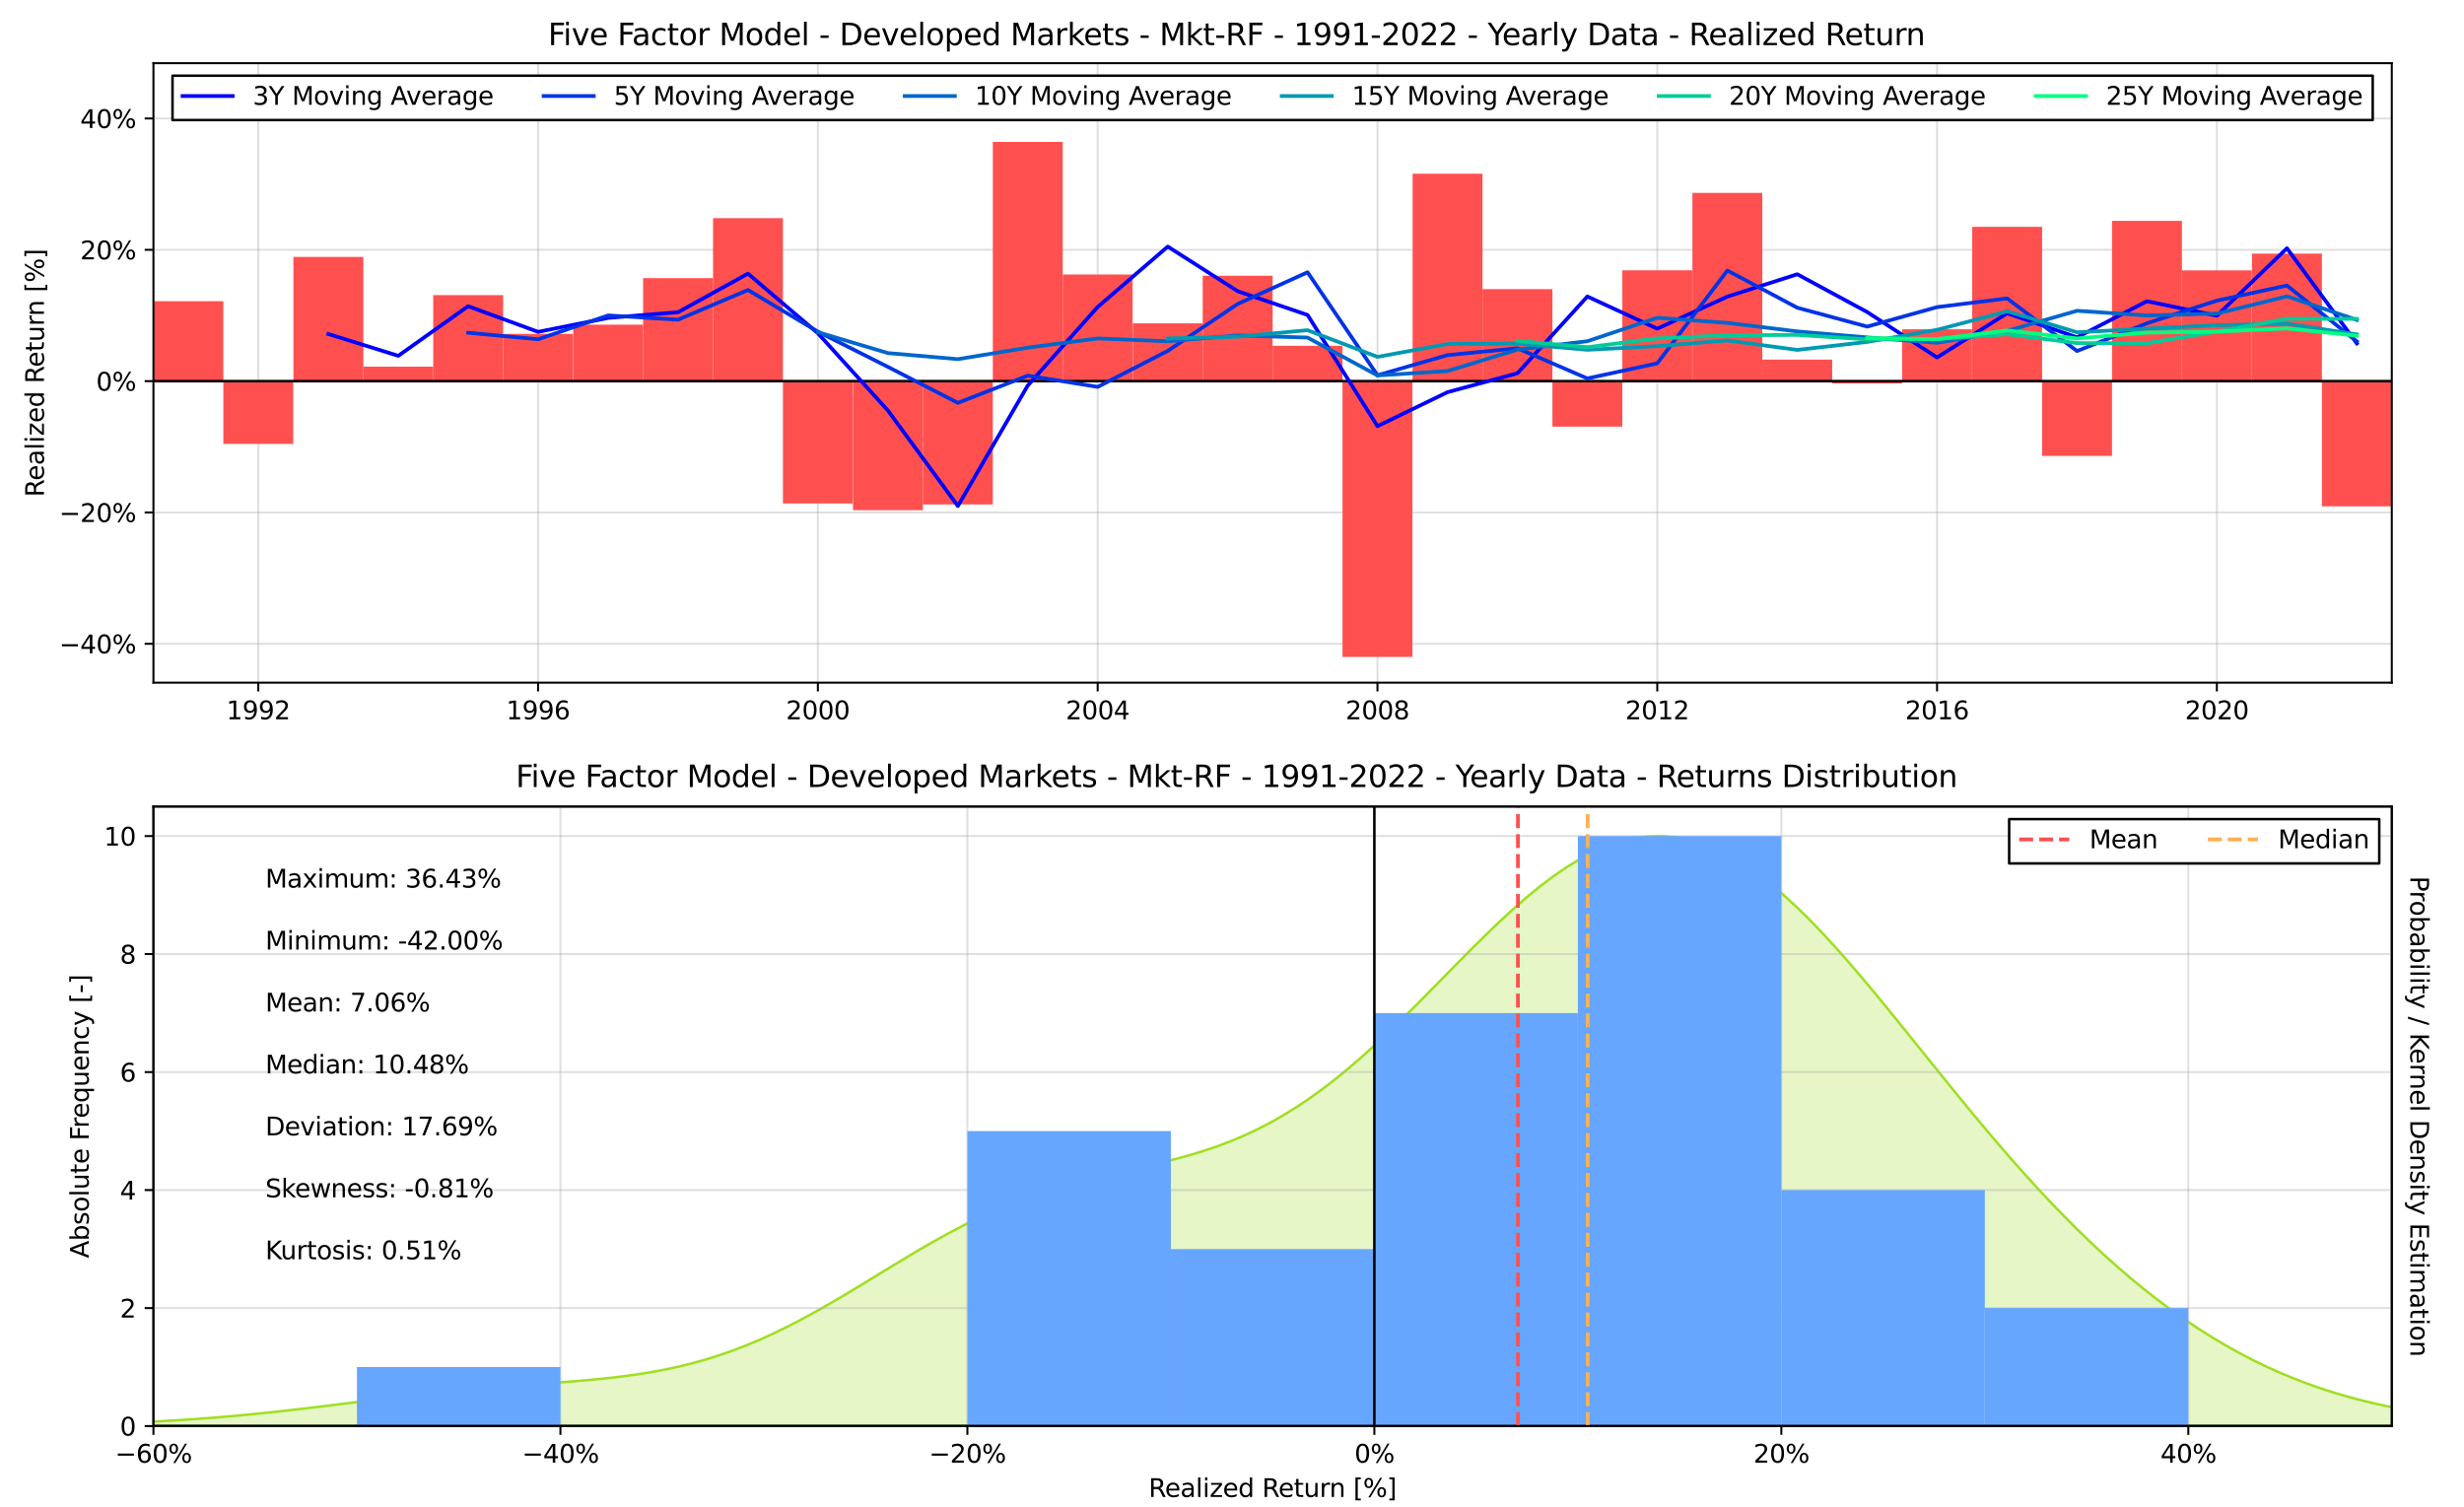 <?xml version="1.0" encoding="utf-8" standalone="no"?>
<!DOCTYPE svg PUBLIC "-//W3C//DTD SVG 1.1//EN"
  "http://www.w3.org/Graphics/SVG/1.1/DTD/svg11.dtd">
<svg xmlns:xlink="http://www.w3.org/1999/xlink" width="982.8pt" height="601.2pt" viewBox="0 0 982.8 601.2" xmlns="http://www.w3.org/2000/svg" version="1.1">
 <defs>
  <style type="text/css">*{stroke-linejoin: round; stroke-linecap: butt}</style>
 </defs>
 <g id="figure_1">
  <g id="patch_1">
   <path d="M 0 601.2 
L 982.8 601.2 
L 982.8 0 
L 0 0 
z
" style="fill: #ffffff"/>
  </g>
  <g id="axes_1">
   <g id="patch_2">
    <path d="M 61.2 272.291 
L 954 272.291 
L 954 25.2 
L 61.2 25.2 
z
" style="fill: #ffffff"/>
   </g>
   <g id="matplotlib.axis_1">
    <g id="xtick_1">
     <g id="line2d_1">
      <path d="M 103.021 272.291 
L 103.021 25.2 
" clip-path="url(#ped739ca295)" style="fill: none; stroke: #b0b0b0; stroke-opacity: 0.4; stroke-width: 0.8; stroke-linecap: square"/>
     </g>
     <g id="line2d_2">
      <defs>
       <path id="m37a24ad0b3" d="M 0 0 
L 0 3.5 
" style="stroke: #000000; stroke-width: 0.8"/>
      </defs>
      <g>
       <use xlink:href="#m37a24ad0b3" x="103.021" y="272.291" style="stroke: #000000; stroke-width: 0.8"/>
      </g>
     </g>
     <g id="text_1">
      <!-- 1992 -->
      <g transform="translate(90.296 286.889) scale(0.1 -0.1)">
       <defs>
        <path id="DejaVuSans-31" d="M 794 531 
L 1825 531 
L 1825 4091 
L 703 3866 
L 703 4441 
L 1819 4666 
L 2450 4666 
L 2450 531 
L 3481 531 
L 3481 0 
L 794 0 
L 794 531 
z
" transform="scale(0.016)"/>
        <path id="DejaVuSans-39" d="M 703 97 
L 703 672 
Q 941 559 1184 500 
Q 1428 441 1663 441 
Q 2288 441 2617 861 
Q 2947 1281 2994 2138 
Q 2813 1869 2534 1725 
Q 2256 1581 1919 1581 
Q 1219 1581 811 2004 
Q 403 2428 403 3163 
Q 403 3881 828 4315 
Q 1253 4750 1959 4750 
Q 2769 4750 3195 4129 
Q 3622 3509 3622 2328 
Q 3622 1225 3098 567 
Q 2575 -91 1691 -91 
Q 1453 -91 1209 -44 
Q 966 3 703 97 
z
M 1959 2075 
Q 2384 2075 2632 2365 
Q 2881 2656 2881 3163 
Q 2881 3666 2632 3958 
Q 2384 4250 1959 4250 
Q 1534 4250 1286 3958 
Q 1038 3666 1038 3163 
Q 1038 2656 1286 2365 
Q 1534 2075 1959 2075 
z
" transform="scale(0.016)"/>
        <path id="DejaVuSans-32" d="M 1228 531 
L 3431 531 
L 3431 0 
L 469 0 
L 469 531 
Q 828 903 1448 1529 
Q 2069 2156 2228 2338 
Q 2531 2678 2651 2914 
Q 2772 3150 2772 3378 
Q 2772 3750 2511 3984 
Q 2250 4219 1831 4219 
Q 1534 4219 1204 4116 
Q 875 4013 500 3803 
L 500 4441 
Q 881 4594 1212 4672 
Q 1544 4750 1819 4750 
Q 2544 4750 2975 4387 
Q 3406 4025 3406 3419 
Q 3406 3131 3298 2873 
Q 3191 2616 2906 2266 
Q 2828 2175 2409 1742 
Q 1991 1309 1228 531 
z
" transform="scale(0.016)"/>
       </defs>
       <use xlink:href="#DejaVuSans-31"/>
       <use xlink:href="#DejaVuSans-39" x="63.623"/>
       <use xlink:href="#DejaVuSans-39" x="127.246"/>
       <use xlink:href="#DejaVuSans-32" x="190.869"/>
      </g>
     </g>
    </g>
    <g id="xtick_2">
     <g id="line2d_3">
      <path d="M 214.621 272.291 
L 214.621 25.2 
" clip-path="url(#ped739ca295)" style="fill: none; stroke: #b0b0b0; stroke-opacity: 0.4; stroke-width: 0.8; stroke-linecap: square"/>
     </g>
     <g id="line2d_4">
      <g>
       <use xlink:href="#m37a24ad0b3" x="214.621" y="272.291" style="stroke: #000000; stroke-width: 0.8"/>
      </g>
     </g>
     <g id="text_2">
      <!-- 1996 -->
      <g transform="translate(201.896 286.889) scale(0.1 -0.1)">
       <defs>
        <path id="DejaVuSans-36" d="M 2113 2584 
Q 1688 2584 1439 2293 
Q 1191 2003 1191 1497 
Q 1191 994 1439 701 
Q 1688 409 2113 409 
Q 2538 409 2786 701 
Q 3034 994 3034 1497 
Q 3034 2003 2786 2293 
Q 2538 2584 2113 2584 
z
M 3366 4563 
L 3366 3988 
Q 3128 4100 2886 4159 
Q 2644 4219 2406 4219 
Q 1781 4219 1451 3797 
Q 1122 3375 1075 2522 
Q 1259 2794 1537 2939 
Q 1816 3084 2150 3084 
Q 2853 3084 3261 2657 
Q 3669 2231 3669 1497 
Q 3669 778 3244 343 
Q 2819 -91 2113 -91 
Q 1303 -91 875 529 
Q 447 1150 447 2328 
Q 447 3434 972 4092 
Q 1497 4750 2381 4750 
Q 2619 4750 2861 4703 
Q 3103 4656 3366 4563 
z
" transform="scale(0.016)"/>
       </defs>
       <use xlink:href="#DejaVuSans-31"/>
       <use xlink:href="#DejaVuSans-39" x="63.623"/>
       <use xlink:href="#DejaVuSans-39" x="127.246"/>
       <use xlink:href="#DejaVuSans-36" x="190.869"/>
      </g>
     </g>
    </g>
    <g id="xtick_3">
     <g id="line2d_5">
      <path d="M 326.221 272.291 
L 326.221 25.2 
" clip-path="url(#ped739ca295)" style="fill: none; stroke: #b0b0b0; stroke-opacity: 0.4; stroke-width: 0.8; stroke-linecap: square"/>
     </g>
     <g id="line2d_6">
      <g>
       <use xlink:href="#m37a24ad0b3" x="326.221" y="272.291" style="stroke: #000000; stroke-width: 0.8"/>
      </g>
     </g>
     <g id="text_3">
      <!-- 2000 -->
      <g transform="translate(313.496 286.889) scale(0.1 -0.1)">
       <defs>
        <path id="DejaVuSans-30" d="M 2034 4250 
Q 1547 4250 1301 3770 
Q 1056 3291 1056 2328 
Q 1056 1369 1301 889 
Q 1547 409 2034 409 
Q 2525 409 2770 889 
Q 3016 1369 3016 2328 
Q 3016 3291 2770 3770 
Q 2525 4250 2034 4250 
z
M 2034 4750 
Q 2819 4750 3233 4129 
Q 3647 3509 3647 2328 
Q 3647 1150 3233 529 
Q 2819 -91 2034 -91 
Q 1250 -91 836 529 
Q 422 1150 422 2328 
Q 422 3509 836 4129 
Q 1250 4750 2034 4750 
z
" transform="scale(0.016)"/>
       </defs>
       <use xlink:href="#DejaVuSans-32"/>
       <use xlink:href="#DejaVuSans-30" x="63.623"/>
       <use xlink:href="#DejaVuSans-30" x="127.246"/>
       <use xlink:href="#DejaVuSans-30" x="190.869"/>
      </g>
     </g>
    </g>
    <g id="xtick_4">
     <g id="line2d_7">
      <path d="M 437.821 272.291 
L 437.821 25.2 
" clip-path="url(#ped739ca295)" style="fill: none; stroke: #b0b0b0; stroke-opacity: 0.4; stroke-width: 0.8; stroke-linecap: square"/>
     </g>
     <g id="line2d_8">
      <g>
       <use xlink:href="#m37a24ad0b3" x="437.821" y="272.291" style="stroke: #000000; stroke-width: 0.8"/>
      </g>
     </g>
     <g id="text_4">
      <!-- 2004 -->
      <g transform="translate(425.096 286.889) scale(0.1 -0.1)">
       <defs>
        <path id="DejaVuSans-34" d="M 2419 4116 
L 825 1625 
L 2419 1625 
L 2419 4116 
z
M 2253 4666 
L 3047 4666 
L 3047 1625 
L 3713 1625 
L 3713 1100 
L 3047 1100 
L 3047 0 
L 2419 0 
L 2419 1100 
L 313 1100 
L 313 1709 
L 2253 4666 
z
" transform="scale(0.016)"/>
       </defs>
       <use xlink:href="#DejaVuSans-32"/>
       <use xlink:href="#DejaVuSans-30" x="63.623"/>
       <use xlink:href="#DejaVuSans-30" x="127.246"/>
       <use xlink:href="#DejaVuSans-34" x="190.869"/>
      </g>
     </g>
    </g>
    <g id="xtick_5">
     <g id="line2d_9">
      <path d="M 549.421 272.291 
L 549.421 25.2 
" clip-path="url(#ped739ca295)" style="fill: none; stroke: #b0b0b0; stroke-opacity: 0.4; stroke-width: 0.8; stroke-linecap: square"/>
     </g>
     <g id="line2d_10">
      <g>
       <use xlink:href="#m37a24ad0b3" x="549.421" y="272.291" style="stroke: #000000; stroke-width: 0.8"/>
      </g>
     </g>
     <g id="text_5">
      <!-- 2008 -->
      <g transform="translate(536.696 286.889) scale(0.1 -0.1)">
       <defs>
        <path id="DejaVuSans-38" d="M 2034 2216 
Q 1584 2216 1326 1975 
Q 1069 1734 1069 1313 
Q 1069 891 1326 650 
Q 1584 409 2034 409 
Q 2484 409 2743 651 
Q 3003 894 3003 1313 
Q 3003 1734 2745 1975 
Q 2488 2216 2034 2216 
z
M 1403 2484 
Q 997 2584 770 2862 
Q 544 3141 544 3541 
Q 544 4100 942 4425 
Q 1341 4750 2034 4750 
Q 2731 4750 3128 4425 
Q 3525 4100 3525 3541 
Q 3525 3141 3298 2862 
Q 3072 2584 2669 2484 
Q 3125 2378 3379 2068 
Q 3634 1759 3634 1313 
Q 3634 634 3220 271 
Q 2806 -91 2034 -91 
Q 1263 -91 848 271 
Q 434 634 434 1313 
Q 434 1759 690 2068 
Q 947 2378 1403 2484 
z
M 1172 3481 
Q 1172 3119 1398 2916 
Q 1625 2713 2034 2713 
Q 2441 2713 2670 2916 
Q 2900 3119 2900 3481 
Q 2900 3844 2670 4047 
Q 2441 4250 2034 4250 
Q 1625 4250 1398 4047 
Q 1172 3844 1172 3481 
z
" transform="scale(0.016)"/>
       </defs>
       <use xlink:href="#DejaVuSans-32"/>
       <use xlink:href="#DejaVuSans-30" x="63.623"/>
       <use xlink:href="#DejaVuSans-30" x="127.246"/>
       <use xlink:href="#DejaVuSans-38" x="190.869"/>
      </g>
     </g>
    </g>
    <g id="xtick_6">
     <g id="line2d_11">
      <path d="M 661.021 272.291 
L 661.021 25.2 
" clip-path="url(#ped739ca295)" style="fill: none; stroke: #b0b0b0; stroke-opacity: 0.4; stroke-width: 0.8; stroke-linecap: square"/>
     </g>
     <g id="line2d_12">
      <g>
       <use xlink:href="#m37a24ad0b3" x="661.021" y="272.291" style="stroke: #000000; stroke-width: 0.8"/>
      </g>
     </g>
     <g id="text_6">
      <!-- 2012 -->
      <g transform="translate(648.296 286.889) scale(0.1 -0.1)">
       <use xlink:href="#DejaVuSans-32"/>
       <use xlink:href="#DejaVuSans-30" x="63.623"/>
       <use xlink:href="#DejaVuSans-31" x="127.246"/>
       <use xlink:href="#DejaVuSans-32" x="190.869"/>
      </g>
     </g>
    </g>
    <g id="xtick_7">
     <g id="line2d_13">
      <path d="M 772.621 272.291 
L 772.621 25.2 
" clip-path="url(#ped739ca295)" style="fill: none; stroke: #b0b0b0; stroke-opacity: 0.4; stroke-width: 0.8; stroke-linecap: square"/>
     </g>
     <g id="line2d_14">
      <g>
       <use xlink:href="#m37a24ad0b3" x="772.621" y="272.291" style="stroke: #000000; stroke-width: 0.8"/>
      </g>
     </g>
     <g id="text_7">
      <!-- 2016 -->
      <g transform="translate(759.896 286.889) scale(0.1 -0.1)">
       <use xlink:href="#DejaVuSans-32"/>
       <use xlink:href="#DejaVuSans-30" x="63.623"/>
       <use xlink:href="#DejaVuSans-31" x="127.246"/>
       <use xlink:href="#DejaVuSans-36" x="190.869"/>
      </g>
     </g>
    </g>
    <g id="xtick_8">
     <g id="line2d_15">
      <path d="M 884.221 272.291 
L 884.221 25.2 
" clip-path="url(#ped739ca295)" style="fill: none; stroke: #b0b0b0; stroke-opacity: 0.4; stroke-width: 0.8; stroke-linecap: square"/>
     </g>
     <g id="line2d_16">
      <g>
       <use xlink:href="#m37a24ad0b3" x="884.221" y="272.291" style="stroke: #000000; stroke-width: 0.8"/>
      </g>
     </g>
     <g id="text_8">
      <!-- 2020 -->
      <g transform="translate(871.496 286.889) scale(0.1 -0.1)">
       <use xlink:href="#DejaVuSans-32"/>
       <use xlink:href="#DejaVuSans-30" x="63.623"/>
       <use xlink:href="#DejaVuSans-32" x="127.246"/>
       <use xlink:href="#DejaVuSans-30" x="190.869"/>
      </g>
     </g>
    </g>
   </g>
   <g id="matplotlib.axis_2">
    <g id="ytick_1">
     <g id="line2d_17">
      <path d="M 61.2 256.782 
L 954 256.782 
" clip-path="url(#ped739ca295)" style="fill: none; stroke: #b0b0b0; stroke-opacity: 0.4; stroke-width: 0.8; stroke-linecap: square"/>
     </g>
     <g id="line2d_18">
      <defs>
       <path id="m8c8143e7bb" d="M 0 0 
L -3.5 0 
" style="stroke: #000000; stroke-width: 0.8"/>
      </defs>
      <g>
       <use xlink:href="#m8c8143e7bb" x="61.2" y="256.782" style="stroke: #000000; stroke-width: 0.8"/>
      </g>
     </g>
     <g id="text_9">
      <!-- −40% -->
      <g transform="translate(23.594 260.581) scale(0.1 -0.1)">
       <defs>
        <path id="DejaVuSans-2212" d="M 678 2272 
L 4684 2272 
L 4684 1741 
L 678 1741 
L 678 2272 
z
" transform="scale(0.016)"/>
        <path id="DejaVuSans-25" d="M 4653 2053 
Q 4381 2053 4226 1822 
Q 4072 1591 4072 1178 
Q 4072 772 4226 539 
Q 4381 306 4653 306 
Q 4919 306 5073 539 
Q 5228 772 5228 1178 
Q 5228 1588 5073 1820 
Q 4919 2053 4653 2053 
z
M 4653 2450 
Q 5147 2450 5437 2106 
Q 5728 1763 5728 1178 
Q 5728 594 5436 251 
Q 5144 -91 4653 -91 
Q 4153 -91 3862 251 
Q 3572 594 3572 1178 
Q 3572 1766 3864 2108 
Q 4156 2450 4653 2450 
z
M 1428 4353 
Q 1159 4353 1004 4120 
Q 850 3888 850 3481 
Q 850 3069 1003 2837 
Q 1156 2606 1428 2606 
Q 1700 2606 1854 2837 
Q 2009 3069 2009 3481 
Q 2009 3884 1853 4118 
Q 1697 4353 1428 4353 
z
M 4250 4750 
L 4750 4750 
L 1831 -91 
L 1331 -91 
L 4250 4750 
z
M 1428 4750 
Q 1922 4750 2215 4408 
Q 2509 4066 2509 3481 
Q 2509 2891 2217 2550 
Q 1925 2209 1428 2209 
Q 931 2209 642 2551 
Q 353 2894 353 3481 
Q 353 4063 643 4406 
Q 934 4750 1428 4750 
z
" transform="scale(0.016)"/>
       </defs>
       <use xlink:href="#DejaVuSans-2212"/>
       <use xlink:href="#DejaVuSans-34" x="83.789"/>
       <use xlink:href="#DejaVuSans-30" x="147.412"/>
       <use xlink:href="#DejaVuSans-25" x="211.035"/>
      </g>
     </g>
    </g>
    <g id="ytick_2">
     <g id="line2d_19">
      <path d="M 61.2 204.401 
L 954 204.401 
" clip-path="url(#ped739ca295)" style="fill: none; stroke: #b0b0b0; stroke-opacity: 0.4; stroke-width: 0.8; stroke-linecap: square"/>
     </g>
     <g id="line2d_20">
      <g>
       <use xlink:href="#m8c8143e7bb" x="61.2" y="204.401" style="stroke: #000000; stroke-width: 0.8"/>
      </g>
     </g>
     <g id="text_10">
      <!-- −20% -->
      <g transform="translate(23.594 208.2) scale(0.1 -0.1)">
       <use xlink:href="#DejaVuSans-2212"/>
       <use xlink:href="#DejaVuSans-32" x="83.789"/>
       <use xlink:href="#DejaVuSans-30" x="147.412"/>
       <use xlink:href="#DejaVuSans-25" x="211.035"/>
      </g>
     </g>
    </g>
    <g id="ytick_3">
     <g id="line2d_21">
      <path d="M 61.2 152.02 
L 954 152.02 
" clip-path="url(#ped739ca295)" style="fill: none; stroke: #b0b0b0; stroke-opacity: 0.4; stroke-width: 0.8; stroke-linecap: square"/>
     </g>
     <g id="line2d_22">
      <g>
       <use xlink:href="#m8c8143e7bb" x="61.2" y="152.02" style="stroke: #000000; stroke-width: 0.8"/>
      </g>
     </g>
     <g id="text_11">
      <!-- 0% -->
      <g transform="translate(38.336 155.819) scale(0.1 -0.1)">
       <use xlink:href="#DejaVuSans-30"/>
       <use xlink:href="#DejaVuSans-25" x="63.623"/>
      </g>
     </g>
    </g>
    <g id="ytick_4">
     <g id="line2d_23">
      <path d="M 61.2 99.638 
L 954 99.638 
" clip-path="url(#ped739ca295)" style="fill: none; stroke: #b0b0b0; stroke-opacity: 0.4; stroke-width: 0.8; stroke-linecap: square"/>
     </g>
     <g id="line2d_24">
      <g>
       <use xlink:href="#m8c8143e7bb" x="61.2" y="99.638" style="stroke: #000000; stroke-width: 0.8"/>
      </g>
     </g>
     <g id="text_12">
      <!-- 20% -->
      <g transform="translate(31.973 103.438) scale(0.1 -0.1)">
       <use xlink:href="#DejaVuSans-32"/>
       <use xlink:href="#DejaVuSans-30" x="63.623"/>
       <use xlink:href="#DejaVuSans-25" x="127.246"/>
      </g>
     </g>
    </g>
    <g id="ytick_5">
     <g id="line2d_25">
      <path d="M 61.2 47.257 
L 954 47.257 
" clip-path="url(#ped739ca295)" style="fill: none; stroke: #b0b0b0; stroke-opacity: 0.4; stroke-width: 0.8; stroke-linecap: square"/>
     </g>
     <g id="line2d_26">
      <g>
       <use xlink:href="#m8c8143e7bb" x="61.2" y="47.257" style="stroke: #000000; stroke-width: 0.8"/>
      </g>
     </g>
     <g id="text_13">
      <!-- 40% -->
      <g transform="translate(31.973 51.056) scale(0.1 -0.1)">
       <use xlink:href="#DejaVuSans-34"/>
       <use xlink:href="#DejaVuSans-30" x="63.623"/>
       <use xlink:href="#DejaVuSans-25" x="127.246"/>
      </g>
     </g>
    </g>
    <g id="text_14">
     <!-- Realized Return [%] -->
     <g transform="translate(17.514 198.21) rotate(-90) scale(0.1 -0.1)">
      <defs>
       <path id="DejaVuSans-52" d="M 2841 2188 
Q 3044 2119 3236 1894 
Q 3428 1669 3622 1275 
L 4263 0 
L 3584 0 
L 2988 1197 
Q 2756 1666 2539 1819 
Q 2322 1972 1947 1972 
L 1259 1972 
L 1259 0 
L 628 0 
L 628 4666 
L 2053 4666 
Q 2853 4666 3247 4331 
Q 3641 3997 3641 3322 
Q 3641 2881 3436 2590 
Q 3231 2300 2841 2188 
z
M 1259 4147 
L 1259 2491 
L 2053 2491 
Q 2509 2491 2742 2702 
Q 2975 2913 2975 3322 
Q 2975 3731 2742 3939 
Q 2509 4147 2053 4147 
L 1259 4147 
z
" transform="scale(0.016)"/>
       <path id="DejaVuSans-65" d="M 3597 1894 
L 3597 1613 
L 953 1613 
Q 991 1019 1311 708 
Q 1631 397 2203 397 
Q 2534 397 2845 478 
Q 3156 559 3463 722 
L 3463 178 
Q 3153 47 2828 -22 
Q 2503 -91 2169 -91 
Q 1331 -91 842 396 
Q 353 884 353 1716 
Q 353 2575 817 3079 
Q 1281 3584 2069 3584 
Q 2775 3584 3186 3129 
Q 3597 2675 3597 1894 
z
M 3022 2063 
Q 3016 2534 2758 2815 
Q 2500 3097 2075 3097 
Q 1594 3097 1305 2825 
Q 1016 2553 972 2059 
L 3022 2063 
z
" transform="scale(0.016)"/>
       <path id="DejaVuSans-61" d="M 2194 1759 
Q 1497 1759 1228 1600 
Q 959 1441 959 1056 
Q 959 750 1161 570 
Q 1363 391 1709 391 
Q 2188 391 2477 730 
Q 2766 1069 2766 1631 
L 2766 1759 
L 2194 1759 
z
M 3341 1997 
L 3341 0 
L 2766 0 
L 2766 531 
Q 2569 213 2275 61 
Q 1981 -91 1556 -91 
Q 1019 -91 701 211 
Q 384 513 384 1019 
Q 384 1609 779 1909 
Q 1175 2209 1959 2209 
L 2766 2209 
L 2766 2266 
Q 2766 2663 2505 2880 
Q 2244 3097 1772 3097 
Q 1472 3097 1187 3025 
Q 903 2953 641 2809 
L 641 3341 
Q 956 3463 1253 3523 
Q 1550 3584 1831 3584 
Q 2591 3584 2966 3190 
Q 3341 2797 3341 1997 
z
" transform="scale(0.016)"/>
       <path id="DejaVuSans-6c" d="M 603 4863 
L 1178 4863 
L 1178 0 
L 603 0 
L 603 4863 
z
" transform="scale(0.016)"/>
       <path id="DejaVuSans-69" d="M 603 3500 
L 1178 3500 
L 1178 0 
L 603 0 
L 603 3500 
z
M 603 4863 
L 1178 4863 
L 1178 4134 
L 603 4134 
L 603 4863 
z
" transform="scale(0.016)"/>
       <path id="DejaVuSans-7a" d="M 353 3500 
L 3084 3500 
L 3084 2975 
L 922 459 
L 3084 459 
L 3084 0 
L 275 0 
L 275 525 
L 2438 3041 
L 353 3041 
L 353 3500 
z
" transform="scale(0.016)"/>
       <path id="DejaVuSans-64" d="M 2906 2969 
L 2906 4863 
L 3481 4863 
L 3481 0 
L 2906 0 
L 2906 525 
Q 2725 213 2448 61 
Q 2172 -91 1784 -91 
Q 1150 -91 751 415 
Q 353 922 353 1747 
Q 353 2572 751 3078 
Q 1150 3584 1784 3584 
Q 2172 3584 2448 3432 
Q 2725 3281 2906 2969 
z
M 947 1747 
Q 947 1113 1208 752 
Q 1469 391 1925 391 
Q 2381 391 2643 752 
Q 2906 1113 2906 1747 
Q 2906 2381 2643 2742 
Q 2381 3103 1925 3103 
Q 1469 3103 1208 2742 
Q 947 2381 947 1747 
z
" transform="scale(0.016)"/>
       <path id="DejaVuSans-20" transform="scale(0.016)"/>
       <path id="DejaVuSans-74" d="M 1172 4494 
L 1172 3500 
L 2356 3500 
L 2356 3053 
L 1172 3053 
L 1172 1153 
Q 1172 725 1289 603 
Q 1406 481 1766 481 
L 2356 481 
L 2356 0 
L 1766 0 
Q 1100 0 847 248 
Q 594 497 594 1153 
L 594 3053 
L 172 3053 
L 172 3500 
L 594 3500 
L 594 4494 
L 1172 4494 
z
" transform="scale(0.016)"/>
       <path id="DejaVuSans-75" d="M 544 1381 
L 544 3500 
L 1119 3500 
L 1119 1403 
Q 1119 906 1312 657 
Q 1506 409 1894 409 
Q 2359 409 2629 706 
Q 2900 1003 2900 1516 
L 2900 3500 
L 3475 3500 
L 3475 0 
L 2900 0 
L 2900 538 
Q 2691 219 2414 64 
Q 2138 -91 1772 -91 
Q 1169 -91 856 284 
Q 544 659 544 1381 
z
M 1991 3584 
L 1991 3584 
z
" transform="scale(0.016)"/>
       <path id="DejaVuSans-72" d="M 2631 2963 
Q 2534 3019 2420 3045 
Q 2306 3072 2169 3072 
Q 1681 3072 1420 2755 
Q 1159 2438 1159 1844 
L 1159 0 
L 581 0 
L 581 3500 
L 1159 3500 
L 1159 2956 
Q 1341 3275 1631 3429 
Q 1922 3584 2338 3584 
Q 2397 3584 2469 3576 
Q 2541 3569 2628 3553 
L 2631 2963 
z
" transform="scale(0.016)"/>
       <path id="DejaVuSans-6e" d="M 3513 2113 
L 3513 0 
L 2938 0 
L 2938 2094 
Q 2938 2591 2744 2837 
Q 2550 3084 2163 3084 
Q 1697 3084 1428 2787 
Q 1159 2491 1159 1978 
L 1159 0 
L 581 0 
L 581 3500 
L 1159 3500 
L 1159 2956 
Q 1366 3272 1645 3428 
Q 1925 3584 2291 3584 
Q 2894 3584 3203 3211 
Q 3513 2838 3513 2113 
z
" transform="scale(0.016)"/>
       <path id="DejaVuSans-5b" d="M 550 4863 
L 1875 4863 
L 1875 4416 
L 1125 4416 
L 1125 -397 
L 1875 -397 
L 1875 -844 
L 550 -844 
L 550 4863 
z
" transform="scale(0.016)"/>
       <path id="DejaVuSans-5d" d="M 1947 4863 
L 1947 -844 
L 622 -844 
L 622 -397 
L 1369 -397 
L 1369 4416 
L 622 4416 
L 622 4863 
L 1947 4863 
z
" transform="scale(0.016)"/>
      </defs>
      <use xlink:href="#DejaVuSans-52"/>
      <use xlink:href="#DejaVuSans-65" x="64.982"/>
      <use xlink:href="#DejaVuSans-61" x="126.506"/>
      <use xlink:href="#DejaVuSans-6c" x="187.785"/>
      <use xlink:href="#DejaVuSans-69" x="215.568"/>
      <use xlink:href="#DejaVuSans-7a" x="243.352"/>
      <use xlink:href="#DejaVuSans-65" x="295.842"/>
      <use xlink:href="#DejaVuSans-64" x="357.365"/>
      <use xlink:href="#DejaVuSans-20" x="420.842"/>
      <use xlink:href="#DejaVuSans-52" x="452.629"/>
      <use xlink:href="#DejaVuSans-65" x="517.611"/>
      <use xlink:href="#DejaVuSans-74" x="579.135"/>
      <use xlink:href="#DejaVuSans-75" x="618.344"/>
      <use xlink:href="#DejaVuSans-72" x="681.723"/>
      <use xlink:href="#DejaVuSans-6e" x="721.086"/>
      <use xlink:href="#DejaVuSans-20" x="784.465"/>
      <use xlink:href="#DejaVuSans-5b" x="816.252"/>
      <use xlink:href="#DejaVuSans-25" x="855.266"/>
      <use xlink:href="#DejaVuSans-5d" x="950.285"/>
     </g>
    </g>
   </g>
   <g id="patch_3">
    <path d="M 61.2 152.02 
L 89.081 152.02 
L 89.081 120.146 
L 61.2 120.146 
z
" clip-path="url(#ped739ca295)" style="fill: #ff5050"/>
   </g>
   <g id="patch_4">
    <path d="M 89.081 152.02 
L 116.962 152.02 
L 116.962 177.058 
L 89.081 177.058 
z
" clip-path="url(#ped739ca295)" style="fill: #ff5050"/>
   </g>
   <g id="patch_5">
    <path d="M 117.038 152.02 
L 144.919 152.02 
L 144.919 102.467 
L 117.038 102.467 
z
" clip-path="url(#ped739ca295)" style="fill: #ff5050"/>
   </g>
   <g id="patch_6">
    <path d="M 144.919 152.02 
L 172.8 152.02 
L 172.8 146.232 
L 144.919 146.232 
z
" clip-path="url(#ped739ca295)" style="fill: #ff5050"/>
   </g>
   <g id="patch_7">
    <path d="M 172.8 152.02 
L 200.681 152.02 
L 200.681 117.71 
L 172.8 117.71 
z
" clip-path="url(#ped739ca295)" style="fill: #ff5050"/>
   </g>
   <g id="patch_8">
    <path d="M 200.681 152.02 
L 228.562 152.02 
L 228.562 133.162 
L 200.681 133.162 
z
" clip-path="url(#ped739ca295)" style="fill: #ff5050"/>
   </g>
   <g id="patch_9">
    <path d="M 228.638 152.02 
L 256.519 152.02 
L 256.519 129.496 
L 228.638 129.496 
z
" clip-path="url(#ped739ca295)" style="fill: #ff5050"/>
   </g>
   <g id="patch_10">
    <path d="M 256.519 152.02 
L 284.4 152.02 
L 284.4 110.927 
L 256.519 110.927 
z
" clip-path="url(#ped739ca295)" style="fill: #ff5050"/>
   </g>
   <g id="patch_11">
    <path d="M 284.4 152.02 
L 312.281 152.02 
L 312.281 87.015 
L 284.4 87.015 
z
" clip-path="url(#ped739ca295)" style="fill: #ff5050"/>
   </g>
   <g id="patch_12">
    <path d="M 312.281 152.02 
L 340.162 152.02 
L 340.162 200.813 
L 312.281 200.813 
z
" clip-path="url(#ped739ca295)" style="fill: #ff5050"/>
   </g>
   <g id="patch_13">
    <path d="M 340.238 152.02 
L 368.119 152.02 
L 368.119 203.484 
L 340.238 203.484 
z
" clip-path="url(#ped739ca295)" style="fill: #ff5050"/>
   </g>
   <g id="patch_14">
    <path d="M 368.119 152.02 
L 396 152.02 
L 396 201.206 
L 368.119 201.206 
z
" clip-path="url(#ped739ca295)" style="fill: #ff5050"/>
   </g>
   <g id="patch_15">
    <path d="M 396 152.02 
L 423.881 152.02 
L 423.881 56.607 
L 396 56.607 
z
" clip-path="url(#ped739ca295)" style="fill: #ff5050"/>
   </g>
   <g id="patch_16">
    <path d="M 423.881 152.02 
L 451.762 152.02 
L 451.762 109.486 
L 423.881 109.486 
z
" clip-path="url(#ped739ca295)" style="fill: #ff5050"/>
   </g>
   <g id="patch_17">
    <path d="M 451.838 152.02 
L 479.719 152.02 
L 479.719 128.972 
L 451.838 128.972 
z
" clip-path="url(#ped739ca295)" style="fill: #ff5050"/>
   </g>
   <g id="patch_18">
    <path d="M 479.719 152.02 
L 507.6 152.02 
L 507.6 109.984 
L 479.719 109.984 
z
" clip-path="url(#ped739ca295)" style="fill: #ff5050"/>
   </g>
   <g id="patch_19">
    <path d="M 507.6 152.02 
L 535.481 152.02 
L 535.481 137.929 
L 507.6 137.929 
z
" clip-path="url(#ped739ca295)" style="fill: #ff5050"/>
   </g>
   <g id="patch_20">
    <path d="M 535.481 152.02 
L 563.362 152.02 
L 563.362 262.02 
L 535.481 262.02 
z
" clip-path="url(#ped739ca295)" style="fill: #ff5050"/>
   </g>
   <g id="patch_21">
    <path d="M 563.438 152.02 
L 591.319 152.02 
L 591.319 69.284 
L 563.438 69.284 
z
" clip-path="url(#ped739ca295)" style="fill: #ff5050"/>
   </g>
   <g id="patch_22">
    <path d="M 591.319 152.02 
L 619.2 152.02 
L 619.2 115.327 
L 591.319 115.327 
z
" clip-path="url(#ped739ca295)" style="fill: #ff5050"/>
   </g>
   <g id="patch_23">
    <path d="M 619.2 152.02 
L 647.081 152.02 
L 647.081 170.17 
L 619.2 170.17 
z
" clip-path="url(#ped739ca295)" style="fill: #ff5050"/>
   </g>
   <g id="patch_24">
    <path d="M 647.081 152.02 
L 674.962 152.02 
L 674.962 107.81 
L 647.081 107.81 
z
" clip-path="url(#ped739ca295)" style="fill: #ff5050"/>
   </g>
   <g id="patch_25">
    <path d="M 675.038 152.02 
L 702.919 152.02 
L 702.919 76.931 
L 675.038 76.931 
z
" clip-path="url(#ped739ca295)" style="fill: #ff5050"/>
   </g>
   <g id="patch_26">
    <path d="M 702.919 152.02 
L 730.8 152.02 
L 730.8 143.429 
L 702.919 143.429 
z
" clip-path="url(#ped739ca295)" style="fill: #ff5050"/>
   </g>
   <g id="patch_27">
    <path d="M 730.8 152.02 
L 758.681 152.02 
L 758.681 152.989 
L 730.8 152.989 
z
" clip-path="url(#ped739ca295)" style="fill: #ff5050"/>
   </g>
   <g id="patch_28">
    <path d="M 758.681 152.02 
L 786.562 152.02 
L 786.562 131.329 
L 758.681 131.329 
z
" clip-path="url(#ped739ca295)" style="fill: #ff5050"/>
   </g>
   <g id="patch_29">
    <path d="M 786.638 152.02 
L 814.519 152.02 
L 814.519 90.472 
L 786.638 90.472 
z
" clip-path="url(#ped739ca295)" style="fill: #ff5050"/>
   </g>
   <g id="patch_30">
    <path d="M 814.519 152.02 
L 842.4 152.02 
L 842.4 181.851 
L 814.519 181.851 
z
" clip-path="url(#ped739ca295)" style="fill: #ff5050"/>
   </g>
   <g id="patch_31">
    <path d="M 842.4 152.02 
L 870.281 152.02 
L 870.281 88.088 
L 842.4 88.088 
z
" clip-path="url(#ped739ca295)" style="fill: #ff5050"/>
   </g>
   <g id="patch_32">
    <path d="M 870.281 152.02 
L 898.162 152.02 
L 898.162 107.836 
L 870.281 107.836 
z
" clip-path="url(#ped739ca295)" style="fill: #ff5050"/>
   </g>
   <g id="patch_33">
    <path d="M 898.238 152.02 
L 926.119 152.02 
L 926.119 101.157 
L 898.238 101.157 
z
" clip-path="url(#ped739ca295)" style="fill: #ff5050"/>
   </g>
   <g id="patch_34">
    <path d="M 926.119 152.02 
L 954 152.02 
L 954 201.965 
L 926.119 201.965 
z
" clip-path="url(#ped739ca295)" style="fill: #ff5050"/>
   </g>
   <g id="line2d_27">
    <path d="M 61.2 152.02 
L 954 152.02 
" clip-path="url(#ped739ca295)" style="fill: none; stroke: #000000; stroke-linecap: square"/>
   </g>
   <g id="line2d_28">
    <path d="M 130.979 133.224 
L 158.86 141.919 
L 186.74 122.136 
L 214.621 132.368 
L 242.579 126.789 
L 270.46 124.528 
L 298.34 109.146 
L 326.221 132.918 
L 354.179 163.771 
L 382.06 201.834 
L 409.94 153.766 
L 437.821 122.433 
L 465.779 98.355 
L 493.66 116.147 
L 521.54 125.628 
L 549.421 169.978 
L 577.379 156.411 
L 605.26 148.877 
L 633.14 118.26 
L 661.021 131.102 
L 688.979 118.304 
L 716.86 109.39 
L 744.74 124.45 
L 772.621 142.582 
L 800.579 124.93 
L 828.46 134.551 
L 856.34 120.137 
L 884.221 125.925 
L 912.179 99.027 
L 940.06 136.986 
" clip-path="url(#ped739ca295)" style="fill: none; stroke: #0000ff; stroke-width: 1.5; stroke-linecap: square"/>
   </g>
   <g id="line2d_29">
    <path d="M 186.74 132.722 
L 214.621 135.326 
L 242.579 125.813 
L 270.46 127.505 
L 298.34 115.662 
L 326.221 132.282 
L 354.179 146.347 
L 382.06 160.689 
L 409.94 149.825 
L 437.821 154.319 
L 465.779 139.951 
L 493.66 121.251 
L 521.54 108.596 
L 549.421 149.678 
L 577.379 141.638 
L 605.26 138.909 
L 633.14 150.946 
L 661.021 144.922 
L 688.979 107.904 
L 716.86 122.733 
L 744.74 130.266 
L 772.621 122.498 
L 800.579 119.03 
L 828.46 140.014 
L 856.34 128.946 
L 884.221 119.915 
L 912.179 113.881 
L 940.06 136.18 
" clip-path="url(#ped739ca295)" style="fill: none; stroke: #0033e6; stroke-width: 1.5; stroke-linecap: square"/>
   </g>
   <g id="line2d_30">
    <path d="M 326.221 132.502 
L 354.179 140.836 
L 382.06 143.251 
L 409.94 138.665 
L 437.821 134.991 
L 465.779 136.117 
L 493.66 133.799 
L 521.54 134.642 
L 549.421 149.752 
L 577.379 147.978 
L 605.26 139.43 
L 633.14 136.098 
L 661.021 126.759 
L 688.979 128.791 
L 716.86 132.186 
L 744.74 134.587 
L 772.621 136.722 
L 800.579 131.976 
L 828.46 123.959 
L 856.34 125.84 
L 884.221 125.09 
L 912.179 118.189 
L 940.06 127.605 
" clip-path="url(#ped739ca295)" style="fill: none; stroke: #0066cc; stroke-width: 1.5; stroke-linecap: square"/>
   </g>
   <g id="line2d_31">
    <path d="M 465.779 134.985 
L 493.66 134.308 
L 521.54 131.699 
L 549.421 142.336 
L 577.379 137.206 
L 605.26 137.047 
L 633.14 139.515 
L 661.021 138.069 
L 688.979 135.802 
L 716.86 139.563 
L 744.74 136.375 
L 772.621 131.565 
L 800.579 124.183 
L 828.46 132.532 
L 856.34 131.106 
L 884.221 129.697 
L 912.179 129.108 
L 940.06 133.377 
" clip-path="url(#ped739ca295)" style="fill: none; stroke: #0099b2; stroke-width: 1.5; stroke-linecap: square"/>
   </g>
   <g id="line2d_32">
    <path d="M 605.26 135.966 
L 633.14 138.467 
L 661.021 135.005 
L 688.979 133.728 
L 716.86 133.588 
L 744.74 135.352 
L 772.621 135.26 
L 800.579 133.309 
L 828.46 136.855 
L 856.34 136.909 
L 884.221 132.26 
L 912.179 127.144 
L 940.06 127.182 
" clip-path="url(#ped739ca295)" style="fill: none; stroke: #00cc99; stroke-width: 1.5; stroke-linecap: square"/>
   </g>
   <g id="line2d_33">
    <path d="M 744.74 134.826 
L 772.621 135.273 
L 800.579 131.81 
L 828.46 134.985 
L 856.34 132.66 
L 884.221 132.265 
L 912.179 130.984 
L 940.06 133.883 
" clip-path="url(#ped739ca295)" style="fill: none; stroke: #00ff80; stroke-width: 1.5; stroke-linecap: square"/>
   </g>
   <g id="patch_35">
    <path d="M 61.2 272.291 
L 61.2 25.2 
" style="fill: none; stroke: #000000; stroke-width: 0.8; stroke-linejoin: miter; stroke-linecap: square"/>
   </g>
   <g id="patch_36">
    <path d="M 954 272.291 
L 954 25.2 
" style="fill: none; stroke: #000000; stroke-width: 0.8; stroke-linejoin: miter; stroke-linecap: square"/>
   </g>
   <g id="patch_37">
    <path d="M 61.2 272.291 
L 954 272.291 
" style="fill: none; stroke: #000000; stroke-width: 0.8; stroke-linejoin: miter; stroke-linecap: square"/>
   </g>
   <g id="patch_38">
    <path d="M 61.2 25.2 
L 954 25.2 
" style="fill: none; stroke: #000000; stroke-width: 0.8; stroke-linejoin: miter; stroke-linecap: square"/>
   </g>
   <g id="text_15">
    <!-- Five Factor Model - Developed Markets - Mkt-RF - 1991-2022 - Yearly Data - Realized Return -->
    <g transform="translate(218.609 18) scale(0.12 -0.12)">
     <defs>
      <path id="DejaVuSans-46" d="M 628 4666 
L 3309 4666 
L 3309 4134 
L 1259 4134 
L 1259 2759 
L 3109 2759 
L 3109 2228 
L 1259 2228 
L 1259 0 
L 628 0 
L 628 4666 
z
" transform="scale(0.016)"/>
      <path id="DejaVuSans-76" d="M 191 3500 
L 800 3500 
L 1894 563 
L 2988 3500 
L 3597 3500 
L 2284 0 
L 1503 0 
L 191 3500 
z
" transform="scale(0.016)"/>
      <path id="DejaVuSans-63" d="M 3122 3366 
L 3122 2828 
Q 2878 2963 2633 3030 
Q 2388 3097 2138 3097 
Q 1578 3097 1268 2742 
Q 959 2388 959 1747 
Q 959 1106 1268 751 
Q 1578 397 2138 397 
Q 2388 397 2633 464 
Q 2878 531 3122 666 
L 3122 134 
Q 2881 22 2623 -34 
Q 2366 -91 2075 -91 
Q 1284 -91 818 406 
Q 353 903 353 1747 
Q 353 2603 823 3093 
Q 1294 3584 2113 3584 
Q 2378 3584 2631 3529 
Q 2884 3475 3122 3366 
z
" transform="scale(0.016)"/>
      <path id="DejaVuSans-6f" d="M 1959 3097 
Q 1497 3097 1228 2736 
Q 959 2375 959 1747 
Q 959 1119 1226 758 
Q 1494 397 1959 397 
Q 2419 397 2687 759 
Q 2956 1122 2956 1747 
Q 2956 2369 2687 2733 
Q 2419 3097 1959 3097 
z
M 1959 3584 
Q 2709 3584 3137 3096 
Q 3566 2609 3566 1747 
Q 3566 888 3137 398 
Q 2709 -91 1959 -91 
Q 1206 -91 779 398 
Q 353 888 353 1747 
Q 353 2609 779 3096 
Q 1206 3584 1959 3584 
z
" transform="scale(0.016)"/>
      <path id="DejaVuSans-4d" d="M 628 4666 
L 1569 4666 
L 2759 1491 
L 3956 4666 
L 4897 4666 
L 4897 0 
L 4281 0 
L 4281 4097 
L 3078 897 
L 2444 897 
L 1241 4097 
L 1241 0 
L 628 0 
L 628 4666 
z
" transform="scale(0.016)"/>
      <path id="DejaVuSans-2d" d="M 313 2009 
L 1997 2009 
L 1997 1497 
L 313 1497 
L 313 2009 
z
" transform="scale(0.016)"/>
      <path id="DejaVuSans-44" d="M 1259 4147 
L 1259 519 
L 2022 519 
Q 2988 519 3436 956 
Q 3884 1394 3884 2338 
Q 3884 3275 3436 3711 
Q 2988 4147 2022 4147 
L 1259 4147 
z
M 628 4666 
L 1925 4666 
Q 3281 4666 3915 4102 
Q 4550 3538 4550 2338 
Q 4550 1131 3912 565 
Q 3275 0 1925 0 
L 628 0 
L 628 4666 
z
" transform="scale(0.016)"/>
      <path id="DejaVuSans-70" d="M 1159 525 
L 1159 -1331 
L 581 -1331 
L 581 3500 
L 1159 3500 
L 1159 2969 
Q 1341 3281 1617 3432 
Q 1894 3584 2278 3584 
Q 2916 3584 3314 3078 
Q 3713 2572 3713 1747 
Q 3713 922 3314 415 
Q 2916 -91 2278 -91 
Q 1894 -91 1617 61 
Q 1341 213 1159 525 
z
M 3116 1747 
Q 3116 2381 2855 2742 
Q 2594 3103 2138 3103 
Q 1681 3103 1420 2742 
Q 1159 2381 1159 1747 
Q 1159 1113 1420 752 
Q 1681 391 2138 391 
Q 2594 391 2855 752 
Q 3116 1113 3116 1747 
z
" transform="scale(0.016)"/>
      <path id="DejaVuSans-6b" d="M 581 4863 
L 1159 4863 
L 1159 1991 
L 2875 3500 
L 3609 3500 
L 1753 1863 
L 3688 0 
L 2938 0 
L 1159 1709 
L 1159 0 
L 581 0 
L 581 4863 
z
" transform="scale(0.016)"/>
      <path id="DejaVuSans-73" d="M 2834 3397 
L 2834 2853 
Q 2591 2978 2328 3040 
Q 2066 3103 1784 3103 
Q 1356 3103 1142 2972 
Q 928 2841 928 2578 
Q 928 2378 1081 2264 
Q 1234 2150 1697 2047 
L 1894 2003 
Q 2506 1872 2764 1633 
Q 3022 1394 3022 966 
Q 3022 478 2636 193 
Q 2250 -91 1575 -91 
Q 1294 -91 989 -36 
Q 684 19 347 128 
L 347 722 
Q 666 556 975 473 
Q 1284 391 1588 391 
Q 1994 391 2212 530 
Q 2431 669 2431 922 
Q 2431 1156 2273 1281 
Q 2116 1406 1581 1522 
L 1381 1569 
Q 847 1681 609 1914 
Q 372 2147 372 2553 
Q 372 3047 722 3315 
Q 1072 3584 1716 3584 
Q 2034 3584 2315 3537 
Q 2597 3491 2834 3397 
z
" transform="scale(0.016)"/>
      <path id="DejaVuSans-59" d="M -13 4666 
L 666 4666 
L 1959 2747 
L 3244 4666 
L 3922 4666 
L 2272 2222 
L 2272 0 
L 1638 0 
L 1638 2222 
L -13 4666 
z
" transform="scale(0.016)"/>
      <path id="DejaVuSans-79" d="M 2059 -325 
Q 1816 -950 1584 -1140 
Q 1353 -1331 966 -1331 
L 506 -1331 
L 506 -850 
L 844 -850 
Q 1081 -850 1212 -737 
Q 1344 -625 1503 -206 
L 1606 56 
L 191 3500 
L 800 3500 
L 1894 763 
L 2988 3500 
L 3597 3500 
L 2059 -325 
z
" transform="scale(0.016)"/>
     </defs>
     <use xlink:href="#DejaVuSans-46"/>
     <use xlink:href="#DejaVuSans-69" x="50.27"/>
     <use xlink:href="#DejaVuSans-76" x="78.053"/>
     <use xlink:href="#DejaVuSans-65" x="137.232"/>
     <use xlink:href="#DejaVuSans-20" x="198.756"/>
     <use xlink:href="#DejaVuSans-46" x="230.543"/>
     <use xlink:href="#DejaVuSans-61" x="278.938"/>
     <use xlink:href="#DejaVuSans-63" x="340.217"/>
     <use xlink:href="#DejaVuSans-74" x="395.197"/>
     <use xlink:href="#DejaVuSans-6f" x="434.406"/>
     <use xlink:href="#DejaVuSans-72" x="495.588"/>
     <use xlink:href="#DejaVuSans-20" x="536.701"/>
     <use xlink:href="#DejaVuSans-4d" x="568.488"/>
     <use xlink:href="#DejaVuSans-6f" x="654.768"/>
     <use xlink:href="#DejaVuSans-64" x="715.949"/>
     <use xlink:href="#DejaVuSans-65" x="779.426"/>
     <use xlink:href="#DejaVuSans-6c" x="840.949"/>
     <use xlink:href="#DejaVuSans-20" x="868.732"/>
     <use xlink:href="#DejaVuSans-2d" x="900.52"/>
     <use xlink:href="#DejaVuSans-20" x="936.604"/>
     <use xlink:href="#DejaVuSans-44" x="968.391"/>
     <use xlink:href="#DejaVuSans-65" x="1045.393"/>
     <use xlink:href="#DejaVuSans-76" x="1106.916"/>
     <use xlink:href="#DejaVuSans-65" x="1166.096"/>
     <use xlink:href="#DejaVuSans-6c" x="1227.619"/>
     <use xlink:href="#DejaVuSans-6f" x="1255.402"/>
     <use xlink:href="#DejaVuSans-70" x="1316.584"/>
     <use xlink:href="#DejaVuSans-65" x="1380.061"/>
     <use xlink:href="#DejaVuSans-64" x="1441.584"/>
     <use xlink:href="#DejaVuSans-20" x="1505.061"/>
     <use xlink:href="#DejaVuSans-4d" x="1536.848"/>
     <use xlink:href="#DejaVuSans-61" x="1623.127"/>
     <use xlink:href="#DejaVuSans-72" x="1684.406"/>
     <use xlink:href="#DejaVuSans-6b" x="1725.52"/>
     <use xlink:href="#DejaVuSans-65" x="1779.805"/>
     <use xlink:href="#DejaVuSans-74" x="1841.328"/>
     <use xlink:href="#DejaVuSans-73" x="1880.537"/>
     <use xlink:href="#DejaVuSans-20" x="1932.637"/>
     <use xlink:href="#DejaVuSans-2d" x="1964.424"/>
     <use xlink:href="#DejaVuSans-20" x="2000.508"/>
     <use xlink:href="#DejaVuSans-4d" x="2032.295"/>
     <use xlink:href="#DejaVuSans-6b" x="2118.574"/>
     <use xlink:href="#DejaVuSans-74" x="2176.484"/>
     <use xlink:href="#DejaVuSans-2d" x="2215.693"/>
     <use xlink:href="#DejaVuSans-52" x="2251.777"/>
     <use xlink:href="#DejaVuSans-46" x="2321.26"/>
     <use xlink:href="#DejaVuSans-20" x="2378.779"/>
     <use xlink:href="#DejaVuSans-2d" x="2410.566"/>
     <use xlink:href="#DejaVuSans-20" x="2446.65"/>
     <use xlink:href="#DejaVuSans-31" x="2478.438"/>
     <use xlink:href="#DejaVuSans-39" x="2542.061"/>
     <use xlink:href="#DejaVuSans-39" x="2605.684"/>
     <use xlink:href="#DejaVuSans-31" x="2669.307"/>
     <use xlink:href="#DejaVuSans-2d" x="2732.93"/>
     <use xlink:href="#DejaVuSans-32" x="2769.014"/>
     <use xlink:href="#DejaVuSans-30" x="2832.637"/>
     <use xlink:href="#DejaVuSans-32" x="2896.26"/>
     <use xlink:href="#DejaVuSans-32" x="2959.883"/>
     <use xlink:href="#DejaVuSans-20" x="3023.506"/>
     <use xlink:href="#DejaVuSans-2d" x="3055.293"/>
     <use xlink:href="#DejaVuSans-20" x="3091.377"/>
     <use xlink:href="#DejaVuSans-59" x="3123.164"/>
     <use xlink:href="#DejaVuSans-65" x="3170.998"/>
     <use xlink:href="#DejaVuSans-61" x="3232.521"/>
     <use xlink:href="#DejaVuSans-72" x="3293.801"/>
     <use xlink:href="#DejaVuSans-6c" x="3334.914"/>
     <use xlink:href="#DejaVuSans-79" x="3362.697"/>
     <use xlink:href="#DejaVuSans-20" x="3421.877"/>
     <use xlink:href="#DejaVuSans-44" x="3453.664"/>
     <use xlink:href="#DejaVuSans-61" x="3530.666"/>
     <use xlink:href="#DejaVuSans-74" x="3591.945"/>
     <use xlink:href="#DejaVuSans-61" x="3631.154"/>
     <use xlink:href="#DejaVuSans-20" x="3692.434"/>
     <use xlink:href="#DejaVuSans-2d" x="3724.221"/>
     <use xlink:href="#DejaVuSans-20" x="3760.305"/>
     <use xlink:href="#DejaVuSans-52" x="3792.092"/>
     <use xlink:href="#DejaVuSans-65" x="3857.074"/>
     <use xlink:href="#DejaVuSans-61" x="3918.598"/>
     <use xlink:href="#DejaVuSans-6c" x="3979.877"/>
     <use xlink:href="#DejaVuSans-69" x="4007.66"/>
     <use xlink:href="#DejaVuSans-7a" x="4035.443"/>
     <use xlink:href="#DejaVuSans-65" x="4087.934"/>
     <use xlink:href="#DejaVuSans-64" x="4149.457"/>
     <use xlink:href="#DejaVuSans-20" x="4212.934"/>
     <use xlink:href="#DejaVuSans-52" x="4244.721"/>
     <use xlink:href="#DejaVuSans-65" x="4309.703"/>
     <use xlink:href="#DejaVuSans-74" x="4371.227"/>
     <use xlink:href="#DejaVuSans-75" x="4410.436"/>
     <use xlink:href="#DejaVuSans-72" x="4473.814"/>
     <use xlink:href="#DejaVuSans-6e" x="4513.178"/>
    </g>
   </g>
   <g id="legend_1">
    <g id="patch_39">
     <path d="M 68.809 47.878 
L 946.391 47.878 
L 946.391 30.2 
L 68.809 30.2 
z
" style="fill: #ffffff; stroke: #000000; stroke-linejoin: miter"/>
    </g>
    <g id="line2d_34">
     <path d="M 72.809 38.298 
L 82.809 38.298 
L 92.809 38.298 
" style="fill: none; stroke: #0000ff; stroke-width: 1.5; stroke-linecap: square"/>
    </g>
    <g id="text_16">
     <!-- 3Y Moving Average -->
     <g transform="translate(100.809 41.798) scale(0.1 -0.1)">
      <defs>
       <path id="DejaVuSans-33" d="M 2597 2516 
Q 3050 2419 3304 2112 
Q 3559 1806 3559 1356 
Q 3559 666 3084 287 
Q 2609 -91 1734 -91 
Q 1441 -91 1130 -33 
Q 819 25 488 141 
L 488 750 
Q 750 597 1062 519 
Q 1375 441 1716 441 
Q 2309 441 2620 675 
Q 2931 909 2931 1356 
Q 2931 1769 2642 2001 
Q 2353 2234 1838 2234 
L 1294 2234 
L 1294 2753 
L 1863 2753 
Q 2328 2753 2575 2939 
Q 2822 3125 2822 3475 
Q 2822 3834 2567 4026 
Q 2313 4219 1838 4219 
Q 1578 4219 1281 4162 
Q 984 4106 628 3988 
L 628 4550 
Q 988 4650 1302 4700 
Q 1616 4750 1894 4750 
Q 2613 4750 3031 4423 
Q 3450 4097 3450 3541 
Q 3450 3153 3228 2886 
Q 3006 2619 2597 2516 
z
" transform="scale(0.016)"/>
       <path id="DejaVuSans-67" d="M 2906 1791 
Q 2906 2416 2648 2759 
Q 2391 3103 1925 3103 
Q 1463 3103 1205 2759 
Q 947 2416 947 1791 
Q 947 1169 1205 825 
Q 1463 481 1925 481 
Q 2391 481 2648 825 
Q 2906 1169 2906 1791 
z
M 3481 434 
Q 3481 -459 3084 -895 
Q 2688 -1331 1869 -1331 
Q 1566 -1331 1297 -1286 
Q 1028 -1241 775 -1147 
L 775 -588 
Q 1028 -725 1275 -790 
Q 1522 -856 1778 -856 
Q 2344 -856 2625 -561 
Q 2906 -266 2906 331 
L 2906 616 
Q 2728 306 2450 153 
Q 2172 0 1784 0 
Q 1141 0 747 490 
Q 353 981 353 1791 
Q 353 2603 747 3093 
Q 1141 3584 1784 3584 
Q 2172 3584 2450 3431 
Q 2728 3278 2906 2969 
L 2906 3500 
L 3481 3500 
L 3481 434 
z
" transform="scale(0.016)"/>
       <path id="DejaVuSans-41" d="M 2188 4044 
L 1331 1722 
L 3047 1722 
L 2188 4044 
z
M 1831 4666 
L 2547 4666 
L 4325 0 
L 3669 0 
L 3244 1197 
L 1141 1197 
L 716 0 
L 50 0 
L 1831 4666 
z
" transform="scale(0.016)"/>
      </defs>
      <use xlink:href="#DejaVuSans-33"/>
      <use xlink:href="#DejaVuSans-59" x="63.623"/>
      <use xlink:href="#DejaVuSans-20" x="124.707"/>
      <use xlink:href="#DejaVuSans-4d" x="156.494"/>
      <use xlink:href="#DejaVuSans-6f" x="242.773"/>
      <use xlink:href="#DejaVuSans-76" x="303.955"/>
      <use xlink:href="#DejaVuSans-69" x="363.135"/>
      <use xlink:href="#DejaVuSans-6e" x="390.918"/>
      <use xlink:href="#DejaVuSans-67" x="454.297"/>
      <use xlink:href="#DejaVuSans-20" x="517.773"/>
      <use xlink:href="#DejaVuSans-41" x="549.561"/>
      <use xlink:href="#DejaVuSans-76" x="612.094"/>
      <use xlink:href="#DejaVuSans-65" x="671.273"/>
      <use xlink:href="#DejaVuSans-72" x="732.797"/>
      <use xlink:href="#DejaVuSans-61" x="773.91"/>
      <use xlink:href="#DejaVuSans-67" x="835.189"/>
      <use xlink:href="#DejaVuSans-65" x="898.666"/>
     </g>
    </g>
    <g id="line2d_35">
     <path d="M 216.831 38.298 
L 226.831 38.298 
L 236.831 38.298 
" style="fill: none; stroke: #0033e6; stroke-width: 1.5; stroke-linecap: square"/>
    </g>
    <g id="text_17">
     <!-- 5Y Moving Average -->
     <g transform="translate(244.831 41.798) scale(0.1 -0.1)">
      <defs>
       <path id="DejaVuSans-35" d="M 691 4666 
L 3169 4666 
L 3169 4134 
L 1269 4134 
L 1269 2991 
Q 1406 3038 1543 3061 
Q 1681 3084 1819 3084 
Q 2600 3084 3056 2656 
Q 3513 2228 3513 1497 
Q 3513 744 3044 326 
Q 2575 -91 1722 -91 
Q 1428 -91 1123 -41 
Q 819 9 494 109 
L 494 744 
Q 775 591 1075 516 
Q 1375 441 1709 441 
Q 2250 441 2565 725 
Q 2881 1009 2881 1497 
Q 2881 1984 2565 2268 
Q 2250 2553 1709 2553 
Q 1456 2553 1204 2497 
Q 953 2441 691 2322 
L 691 4666 
z
" transform="scale(0.016)"/>
      </defs>
      <use xlink:href="#DejaVuSans-35"/>
      <use xlink:href="#DejaVuSans-59" x="63.623"/>
      <use xlink:href="#DejaVuSans-20" x="124.707"/>
      <use xlink:href="#DejaVuSans-4d" x="156.494"/>
      <use xlink:href="#DejaVuSans-6f" x="242.773"/>
      <use xlink:href="#DejaVuSans-76" x="303.955"/>
      <use xlink:href="#DejaVuSans-69" x="363.135"/>
      <use xlink:href="#DejaVuSans-6e" x="390.918"/>
      <use xlink:href="#DejaVuSans-67" x="454.297"/>
      <use xlink:href="#DejaVuSans-20" x="517.773"/>
      <use xlink:href="#DejaVuSans-41" x="549.561"/>
      <use xlink:href="#DejaVuSans-76" x="612.094"/>
      <use xlink:href="#DejaVuSans-65" x="671.273"/>
      <use xlink:href="#DejaVuSans-72" x="732.797"/>
      <use xlink:href="#DejaVuSans-61" x="773.91"/>
      <use xlink:href="#DejaVuSans-67" x="835.189"/>
      <use xlink:href="#DejaVuSans-65" x="898.666"/>
     </g>
    </g>
    <g id="line2d_36">
     <path d="M 360.853 38.298 
L 370.853 38.298 
L 380.853 38.298 
" style="fill: none; stroke: #0066cc; stroke-width: 1.5; stroke-linecap: square"/>
    </g>
    <g id="text_18">
     <!-- 10Y Moving Average -->
     <g transform="translate(388.853 41.798) scale(0.1 -0.1)">
      <use xlink:href="#DejaVuSans-31"/>
      <use xlink:href="#DejaVuSans-30" x="63.623"/>
      <use xlink:href="#DejaVuSans-59" x="127.246"/>
      <use xlink:href="#DejaVuSans-20" x="188.33"/>
      <use xlink:href="#DejaVuSans-4d" x="220.117"/>
      <use xlink:href="#DejaVuSans-6f" x="306.396"/>
      <use xlink:href="#DejaVuSans-76" x="367.578"/>
      <use xlink:href="#DejaVuSans-69" x="426.758"/>
      <use xlink:href="#DejaVuSans-6e" x="454.541"/>
      <use xlink:href="#DejaVuSans-67" x="517.92"/>
      <use xlink:href="#DejaVuSans-20" x="581.396"/>
      <use xlink:href="#DejaVuSans-41" x="613.184"/>
      <use xlink:href="#DejaVuSans-76" x="675.717"/>
      <use xlink:href="#DejaVuSans-65" x="734.896"/>
      <use xlink:href="#DejaVuSans-72" x="796.42"/>
      <use xlink:href="#DejaVuSans-61" x="837.533"/>
      <use xlink:href="#DejaVuSans-67" x="898.812"/>
      <use xlink:href="#DejaVuSans-65" x="962.289"/>
     </g>
    </g>
    <g id="line2d_37">
     <path d="M 511.238 38.298 
L 521.237 38.298 
L 531.237 38.298 
" style="fill: none; stroke: #0099b2; stroke-width: 1.5; stroke-linecap: square"/>
    </g>
    <g id="text_19">
     <!-- 15Y Moving Average -->
     <g transform="translate(539.237 41.798) scale(0.1 -0.1)">
      <use xlink:href="#DejaVuSans-31"/>
      <use xlink:href="#DejaVuSans-35" x="63.623"/>
      <use xlink:href="#DejaVuSans-59" x="127.246"/>
      <use xlink:href="#DejaVuSans-20" x="188.33"/>
      <use xlink:href="#DejaVuSans-4d" x="220.117"/>
      <use xlink:href="#DejaVuSans-6f" x="306.396"/>
      <use xlink:href="#DejaVuSans-76" x="367.578"/>
      <use xlink:href="#DejaVuSans-69" x="426.758"/>
      <use xlink:href="#DejaVuSans-6e" x="454.541"/>
      <use xlink:href="#DejaVuSans-67" x="517.92"/>
      <use xlink:href="#DejaVuSans-20" x="581.396"/>
      <use xlink:href="#DejaVuSans-41" x="613.184"/>
      <use xlink:href="#DejaVuSans-76" x="675.717"/>
      <use xlink:href="#DejaVuSans-65" x="734.896"/>
      <use xlink:href="#DejaVuSans-72" x="796.42"/>
      <use xlink:href="#DejaVuSans-61" x="837.533"/>
      <use xlink:href="#DejaVuSans-67" x="898.812"/>
      <use xlink:href="#DejaVuSans-65" x="962.289"/>
     </g>
    </g>
    <g id="line2d_38">
     <path d="M 661.622 38.298 
L 671.622 38.298 
L 681.622 38.298 
" style="fill: none; stroke: #00cc99; stroke-width: 1.5; stroke-linecap: square"/>
    </g>
    <g id="text_20">
     <!-- 20Y Moving Average -->
     <g transform="translate(689.622 41.798) scale(0.1 -0.1)">
      <use xlink:href="#DejaVuSans-32"/>
      <use xlink:href="#DejaVuSans-30" x="63.623"/>
      <use xlink:href="#DejaVuSans-59" x="127.246"/>
      <use xlink:href="#DejaVuSans-20" x="188.33"/>
      <use xlink:href="#DejaVuSans-4d" x="220.117"/>
      <use xlink:href="#DejaVuSans-6f" x="306.396"/>
      <use xlink:href="#DejaVuSans-76" x="367.578"/>
      <use xlink:href="#DejaVuSans-69" x="426.758"/>
      <use xlink:href="#DejaVuSans-6e" x="454.541"/>
      <use xlink:href="#DejaVuSans-67" x="517.92"/>
      <use xlink:href="#DejaVuSans-20" x="581.396"/>
      <use xlink:href="#DejaVuSans-41" x="613.184"/>
      <use xlink:href="#DejaVuSans-76" x="675.717"/>
      <use xlink:href="#DejaVuSans-65" x="734.896"/>
      <use xlink:href="#DejaVuSans-72" x="796.42"/>
      <use xlink:href="#DejaVuSans-61" x="837.533"/>
      <use xlink:href="#DejaVuSans-67" x="898.812"/>
      <use xlink:href="#DejaVuSans-65" x="962.289"/>
     </g>
    </g>
    <g id="line2d_39">
     <path d="M 812.006 38.298 
L 822.006 38.298 
L 832.006 38.298 
" style="fill: none; stroke: #00ff80; stroke-width: 1.5; stroke-linecap: square"/>
    </g>
    <g id="text_21">
     <!-- 25Y Moving Average -->
     <g transform="translate(840.006 41.798) scale(0.1 -0.1)">
      <use xlink:href="#DejaVuSans-32"/>
      <use xlink:href="#DejaVuSans-35" x="63.623"/>
      <use xlink:href="#DejaVuSans-59" x="127.246"/>
      <use xlink:href="#DejaVuSans-20" x="188.33"/>
      <use xlink:href="#DejaVuSans-4d" x="220.117"/>
      <use xlink:href="#DejaVuSans-6f" x="306.396"/>
      <use xlink:href="#DejaVuSans-76" x="367.578"/>
      <use xlink:href="#DejaVuSans-69" x="426.758"/>
      <use xlink:href="#DejaVuSans-6e" x="454.541"/>
      <use xlink:href="#DejaVuSans-67" x="517.92"/>
      <use xlink:href="#DejaVuSans-20" x="581.396"/>
      <use xlink:href="#DejaVuSans-41" x="613.184"/>
      <use xlink:href="#DejaVuSans-76" x="675.717"/>
      <use xlink:href="#DejaVuSans-65" x="734.896"/>
      <use xlink:href="#DejaVuSans-72" x="796.42"/>
      <use xlink:href="#DejaVuSans-61" x="837.533"/>
      <use xlink:href="#DejaVuSans-67" x="898.812"/>
      <use xlink:href="#DejaVuSans-65" x="962.289"/>
     </g>
    </g>
   </g>
  </g>
  <g id="axes_2">
   <g id="PolyCollection_1">
    <path d="M -8.058 568.642 
L -8.058 568.8 
L -2.695 568.8 
L 2.668 568.8 
L 8.031 568.8 
L 13.395 568.8 
L 18.758 568.8 
L 24.121 568.8 
L 29.484 568.8 
L 34.847 568.8 
L 40.21 568.8 
L 45.574 568.8 
L 50.937 568.8 
L 56.3 568.8 
L 61.663 568.8 
L 67.026 568.8 
L 72.39 568.8 
L 77.753 568.8 
L 83.116 568.8 
L 88.479 568.8 
L 93.842 568.8 
L 99.205 568.8 
L 104.569 568.8 
L 109.932 568.8 
L 115.295 568.8 
L 120.658 568.8 
L 126.021 568.8 
L 131.384 568.8 
L 136.748 568.8 
L 142.111 568.8 
L 147.474 568.8 
L 152.837 568.8 
L 158.2 568.8 
L 163.563 568.8 
L 168.927 568.8 
L 174.29 568.8 
L 179.653 568.8 
L 185.016 568.8 
L 190.379 568.8 
L 195.743 568.8 
L 201.106 568.8 
L 206.469 568.8 
L 211.832 568.8 
L 217.195 568.8 
L 222.558 568.8 
L 227.922 568.8 
L 233.285 568.8 
L 238.648 568.8 
L 244.011 568.8 
L 249.374 568.8 
L 254.737 568.8 
L 260.101 568.8 
L 265.464 568.8 
L 270.827 568.8 
L 276.19 568.8 
L 281.553 568.8 
L 286.916 568.8 
L 292.28 568.8 
L 297.643 568.8 
L 303.006 568.8 
L 308.369 568.8 
L 313.732 568.8 
L 319.096 568.8 
L 324.459 568.8 
L 329.822 568.8 
L 335.185 568.8 
L 340.548 568.8 
L 345.911 568.8 
L 351.275 568.8 
L 356.638 568.8 
L 362.001 568.8 
L 367.364 568.8 
L 372.727 568.8 
L 378.09 568.8 
L 383.454 568.8 
L 388.817 568.8 
L 394.18 568.8 
L 399.543 568.8 
L 404.906 568.8 
L 410.269 568.8 
L 415.633 568.8 
L 420.996 568.8 
L 426.359 568.8 
L 431.722 568.8 
L 437.085 568.8 
L 442.449 568.8 
L 447.812 568.8 
L 453.175 568.8 
L 458.538 568.8 
L 463.901 568.8 
L 469.264 568.8 
L 474.628 568.8 
L 479.991 568.8 
L 485.354 568.8 
L 490.717 568.8 
L 496.08 568.8 
L 501.443 568.8 
L 506.807 568.8 
L 512.17 568.8 
L 517.533 568.8 
L 522.896 568.8 
L 528.259 568.8 
L 533.623 568.8 
L 538.986 568.8 
L 544.349 568.8 
L 549.712 568.8 
L 555.075 568.8 
L 560.438 568.8 
L 565.802 568.8 
L 571.165 568.8 
L 576.528 568.8 
L 581.891 568.8 
L 587.254 568.8 
L 592.617 568.8 
L 597.981 568.8 
L 603.344 568.8 
L 608.707 568.8 
L 614.07 568.8 
L 619.433 568.8 
L 624.796 568.8 
L 630.16 568.8 
L 635.523 568.8 
L 640.886 568.8 
L 646.249 568.8 
L 651.612 568.8 
L 656.976 568.8 
L 662.339 568.8 
L 667.702 568.8 
L 673.065 568.8 
L 678.428 568.8 
L 683.791 568.8 
L 689.155 568.8 
L 694.518 568.8 
L 699.881 568.8 
L 705.244 568.8 
L 710.607 568.8 
L 715.97 568.8 
L 721.334 568.8 
L 726.697 568.8 
L 732.06 568.8 
L 737.423 568.8 
L 742.786 568.8 
L 748.149 568.8 
L 753.513 568.8 
L 758.876 568.8 
L 764.239 568.8 
L 769.602 568.8 
L 774.965 568.8 
L 780.329 568.8 
L 785.692 568.8 
L 791.055 568.8 
L 796.418 568.8 
L 801.781 568.8 
L 807.144 568.8 
L 812.508 568.8 
L 817.871 568.8 
L 823.234 568.8 
L 828.597 568.8 
L 833.96 568.8 
L 839.323 568.8 
L 844.687 568.8 
L 850.05 568.8 
L 855.413 568.8 
L 860.776 568.8 
L 866.139 568.8 
L 871.502 568.8 
L 876.866 568.8 
L 882.229 568.8 
L 887.592 568.8 
L 892.955 568.8 
L 898.318 568.8 
L 903.682 568.8 
L 909.045 568.8 
L 914.408 568.8 
L 919.771 568.8 
L 925.134 568.8 
L 930.497 568.8 
L 935.861 568.8 
L 941.224 568.8 
L 946.587 568.8 
L 951.95 568.8 
L 957.313 568.8 
L 962.676 568.8 
L 968.04 568.8 
L 973.403 568.8 
L 978.766 568.8 
L 984.129 568.8 
L 989.492 568.8 
L 994.855 568.8 
L 1000.219 568.8 
L 1005.582 568.8 
L 1010.945 568.8 
L 1016.308 568.8 
L 1021.671 568.8 
L 1027.035 568.8 
L 1032.398 568.8 
L 1037.761 568.8 
L 1043.124 568.8 
L 1048.487 568.8 
L 1053.85 568.8 
L 1059.214 568.8 
L 1059.214 568.605 
L 1059.214 568.605 
L 1053.85 568.554 
L 1048.487 568.491 
L 1043.124 568.415 
L 1037.761 568.322 
L 1032.398 568.209 
L 1027.035 568.073 
L 1021.671 567.911 
L 1016.308 567.718 
L 1010.945 567.489 
L 1005.582 567.22 
L 1000.219 566.904 
L 994.855 566.536 
L 989.492 566.109 
L 984.129 565.616 
L 978.766 565.049 
L 973.403 564.402 
L 968.04 563.666 
L 962.676 562.833 
L 957.313 561.895 
L 951.95 560.842 
L 946.587 559.668 
L 941.224 558.363 
L 935.861 556.92 
L 930.497 555.33 
L 925.134 553.587 
L 919.771 551.682 
L 914.408 549.609 
L 909.045 547.363 
L 903.682 544.937 
L 898.318 542.326 
L 892.955 539.526 
L 887.592 536.534 
L 882.229 533.346 
L 876.866 529.959 
L 871.502 526.371 
L 866.139 522.582 
L 860.776 518.59 
L 855.413 514.395 
L 850.05 509.998 
L 844.687 505.399 
L 839.323 500.601 
L 833.96 495.606 
L 828.597 490.417 
L 823.234 485.04 
L 817.871 479.48 
L 812.508 473.744 
L 807.144 467.841 
L 801.781 461.782 
L 796.418 455.579 
L 791.055 449.248 
L 785.692 442.804 
L 780.329 436.267 
L 774.965 429.661 
L 769.602 423.009 
L 764.239 416.339 
L 758.876 409.681 
L 753.513 403.068 
L 748.149 396.534 
L 742.786 390.117 
L 737.423 383.855 
L 732.06 377.787 
L 726.697 371.955 
L 721.334 366.398 
L 715.97 361.157 
L 710.607 356.272 
L 705.244 351.779 
L 699.881 347.714 
L 694.518 344.11 
L 689.155 340.995 
L 683.791 338.395 
L 678.428 336.33 
L 673.065 334.815 
L 667.702 333.862 
L 662.339 333.475 
L 656.976 333.655 
L 651.612 334.396 
L 646.249 335.685 
L 640.886 337.508 
L 635.523 339.841 
L 630.16 342.658 
L 624.796 345.929 
L 619.433 349.618 
L 614.07 353.687 
L 608.707 358.094 
L 603.344 362.794 
L 597.981 367.741 
L 592.617 372.888 
L 587.254 378.188 
L 581.891 383.59 
L 576.528 389.049 
L 571.165 394.516 
L 565.802 399.948 
L 560.438 405.301 
L 555.075 410.536 
L 549.712 415.616 
L 544.349 420.509 
L 538.986 425.186 
L 533.623 429.623 
L 528.259 433.801 
L 522.896 437.706 
L 517.533 441.328 
L 512.17 444.664 
L 506.807 447.714 
L 501.443 450.486 
L 496.08 452.991 
L 490.717 455.243 
L 485.354 457.264 
L 479.991 459.075 
L 474.628 460.705 
L 469.264 462.182 
L 463.901 463.538 
L 458.538 464.807 
L 453.175 466.02 
L 447.812 467.213 
L 442.449 468.417 
L 437.085 469.664 
L 431.722 470.983 
L 426.359 472.402 
L 420.996 473.942 
L 415.633 475.623 
L 410.269 477.462 
L 404.906 479.467 
L 399.543 481.646 
L 394.18 483.999 
L 388.817 486.523 
L 383.454 489.209 
L 378.09 492.044 
L 372.727 495.012 
L 367.364 498.093 
L 362.001 501.262 
L 356.638 504.496 
L 351.275 507.765 
L 345.911 511.042 
L 340.548 514.298 
L 335.185 517.506 
L 329.822 520.637 
L 324.459 523.668 
L 319.096 526.576 
L 313.732 529.34 
L 308.369 531.944 
L 303.006 534.374 
L 297.643 536.623 
L 292.28 538.683 
L 286.916 540.553 
L 281.553 542.234 
L 276.19 543.733 
L 270.827 545.057 
L 265.464 546.216 
L 260.101 547.225 
L 254.737 548.098 
L 249.374 548.852 
L 244.011 549.504 
L 238.648 550.071 
L 233.285 550.57 
L 227.922 551.019 
L 222.558 551.434 
L 217.195 551.829 
L 211.832 552.217 
L 206.469 552.609 
L 201.106 553.016 
L 195.743 553.444 
L 190.379 553.899 
L 185.016 554.384 
L 179.653 554.902 
L 174.29 555.451 
L 168.927 556.032 
L 163.563 556.639 
L 158.2 557.27 
L 152.837 557.92 
L 147.474 558.583 
L 142.111 559.254 
L 136.748 559.925 
L 131.384 560.592 
L 126.021 561.249 
L 120.658 561.89 
L 115.295 562.51 
L 109.932 563.105 
L 104.569 563.672 
L 99.205 564.208 
L 93.842 564.71 
L 88.479 565.177 
L 83.116 565.608 
L 77.753 566.004 
L 72.39 566.364 
L 67.026 566.689 
L 61.663 566.981 
L 56.3 567.242 
L 50.937 567.472 
L 45.574 567.675 
L 40.21 567.852 
L 34.847 568.005 
L 29.484 568.138 
L 24.121 568.251 
L 18.758 568.348 
L 13.395 568.429 
L 8.031 568.498 
L 2.668 568.555 
L -2.695 568.603 
L -8.058 568.642 
z
" clip-path="url(#p6b3a77040d)" style="fill: #9fdf20; fill-opacity: 0.25; stroke: #9fdf20"/>
   </g>
   <g id="matplotlib.axis_3">
    <g id="text_22">
     <!-- Probability / Kernel Density Estimation -->
     <g transform="translate(961.402 349.444) rotate(-270) scale(0.1 -0.1)">
      <defs>
       <path id="DejaVuSans-50" d="M 1259 4147 
L 1259 2394 
L 2053 2394 
Q 2494 2394 2734 2622 
Q 2975 2850 2975 3272 
Q 2975 3691 2734 3919 
Q 2494 4147 2053 4147 
L 1259 4147 
z
M 628 4666 
L 2053 4666 
Q 2838 4666 3239 4311 
Q 3641 3956 3641 3272 
Q 3641 2581 3239 2228 
Q 2838 1875 2053 1875 
L 1259 1875 
L 1259 0 
L 628 0 
L 628 4666 
z
" transform="scale(0.016)"/>
       <path id="DejaVuSans-62" d="M 3116 1747 
Q 3116 2381 2855 2742 
Q 2594 3103 2138 3103 
Q 1681 3103 1420 2742 
Q 1159 2381 1159 1747 
Q 1159 1113 1420 752 
Q 1681 391 2138 391 
Q 2594 391 2855 752 
Q 3116 1113 3116 1747 
z
M 1159 2969 
Q 1341 3281 1617 3432 
Q 1894 3584 2278 3584 
Q 2916 3584 3314 3078 
Q 3713 2572 3713 1747 
Q 3713 922 3314 415 
Q 2916 -91 2278 -91 
Q 1894 -91 1617 61 
Q 1341 213 1159 525 
L 1159 0 
L 581 0 
L 581 4863 
L 1159 4863 
L 1159 2969 
z
" transform="scale(0.016)"/>
       <path id="DejaVuSans-2f" d="M 1625 4666 
L 2156 4666 
L 531 -594 
L 0 -594 
L 1625 4666 
z
" transform="scale(0.016)"/>
       <path id="DejaVuSans-4b" d="M 628 4666 
L 1259 4666 
L 1259 2694 
L 3353 4666 
L 4166 4666 
L 1850 2491 
L 4331 0 
L 3500 0 
L 1259 2247 
L 1259 0 
L 628 0 
L 628 4666 
z
" transform="scale(0.016)"/>
       <path id="DejaVuSans-45" d="M 628 4666 
L 3578 4666 
L 3578 4134 
L 1259 4134 
L 1259 2753 
L 3481 2753 
L 3481 2222 
L 1259 2222 
L 1259 531 
L 3634 531 
L 3634 0 
L 628 0 
L 628 4666 
z
" transform="scale(0.016)"/>
       <path id="DejaVuSans-6d" d="M 3328 2828 
Q 3544 3216 3844 3400 
Q 4144 3584 4550 3584 
Q 5097 3584 5394 3201 
Q 5691 2819 5691 2113 
L 5691 0 
L 5113 0 
L 5113 2094 
Q 5113 2597 4934 2840 
Q 4756 3084 4391 3084 
Q 3944 3084 3684 2787 
Q 3425 2491 3425 1978 
L 3425 0 
L 2847 0 
L 2847 2094 
Q 2847 2600 2669 2842 
Q 2491 3084 2119 3084 
Q 1678 3084 1418 2786 
Q 1159 2488 1159 1978 
L 1159 0 
L 581 0 
L 581 3500 
L 1159 3500 
L 1159 2956 
Q 1356 3278 1631 3431 
Q 1906 3584 2284 3584 
Q 2666 3584 2933 3390 
Q 3200 3197 3328 2828 
z
" transform="scale(0.016)"/>
      </defs>
      <use xlink:href="#DejaVuSans-50"/>
      <use xlink:href="#DejaVuSans-72" x="58.553"/>
      <use xlink:href="#DejaVuSans-6f" x="97.416"/>
      <use xlink:href="#DejaVuSans-62" x="158.598"/>
      <use xlink:href="#DejaVuSans-61" x="222.074"/>
      <use xlink:href="#DejaVuSans-62" x="283.354"/>
      <use xlink:href="#DejaVuSans-69" x="346.83"/>
      <use xlink:href="#DejaVuSans-6c" x="374.613"/>
      <use xlink:href="#DejaVuSans-69" x="402.396"/>
      <use xlink:href="#DejaVuSans-74" x="430.18"/>
      <use xlink:href="#DejaVuSans-79" x="469.389"/>
      <use xlink:href="#DejaVuSans-20" x="528.568"/>
      <use xlink:href="#DejaVuSans-2f" x="560.355"/>
      <use xlink:href="#DejaVuSans-20" x="594.047"/>
      <use xlink:href="#DejaVuSans-4b" x="625.834"/>
      <use xlink:href="#DejaVuSans-65" x="686.41"/>
      <use xlink:href="#DejaVuSans-72" x="747.934"/>
      <use xlink:href="#DejaVuSans-6e" x="787.297"/>
      <use xlink:href="#DejaVuSans-65" x="850.676"/>
      <use xlink:href="#DejaVuSans-6c" x="912.199"/>
      <use xlink:href="#DejaVuSans-20" x="939.982"/>
      <use xlink:href="#DejaVuSans-44" x="971.77"/>
      <use xlink:href="#DejaVuSans-65" x="1048.771"/>
      <use xlink:href="#DejaVuSans-6e" x="1110.295"/>
      <use xlink:href="#DejaVuSans-73" x="1173.674"/>
      <use xlink:href="#DejaVuSans-69" x="1225.773"/>
      <use xlink:href="#DejaVuSans-74" x="1253.557"/>
      <use xlink:href="#DejaVuSans-79" x="1292.766"/>
      <use xlink:href="#DejaVuSans-20" x="1351.945"/>
      <use xlink:href="#DejaVuSans-45" x="1383.732"/>
      <use xlink:href="#DejaVuSans-73" x="1446.916"/>
      <use xlink:href="#DejaVuSans-74" x="1499.016"/>
      <use xlink:href="#DejaVuSans-69" x="1538.225"/>
      <use xlink:href="#DejaVuSans-6d" x="1566.008"/>
      <use xlink:href="#DejaVuSans-61" x="1663.42"/>
      <use xlink:href="#DejaVuSans-74" x="1724.699"/>
      <use xlink:href="#DejaVuSans-69" x="1763.908"/>
      <use xlink:href="#DejaVuSans-6f" x="1791.691"/>
      <use xlink:href="#DejaVuSans-6e" x="1852.873"/>
     </g>
    </g>
   </g>
   <g id="patch_40">
    <path d="M 61.2 568.8 
L 61.2 321.709 
" style="fill: none; stroke: #000000; stroke-width: 0.8; stroke-linejoin: miter; stroke-linecap: square"/>
   </g>
   <g id="patch_41">
    <path d="M 954 568.8 
L 954 321.709 
" style="fill: none; stroke: #000000; stroke-width: 0.8; stroke-linejoin: miter; stroke-linecap: square"/>
   </g>
   <g id="patch_42">
    <path d="M 61.2 568.8 
L 954 568.8 
" style="fill: none; stroke: #000000; stroke-width: 0.8; stroke-linejoin: miter; stroke-linecap: square"/>
   </g>
   <g id="patch_43">
    <path d="M 61.2 321.709 
L 954 321.709 
" style="fill: none; stroke: #000000; stroke-width: 0.8; stroke-linejoin: miter; stroke-linecap: square"/>
   </g>
  </g>
  <g id="axes_3">
   <g id="matplotlib.axis_4">
    <g id="xtick_9">
     <g id="line2d_40">
      <path d="M 61.2 568.8 
L 61.2 321.709 
" clip-path="url(#p6b3a77040d)" style="fill: none; stroke: #b0b0b0; stroke-opacity: 0.4; stroke-width: 0.8; stroke-linecap: square"/>
     </g>
     <g id="line2d_41">
      <g>
       <use xlink:href="#m37a24ad0b3" x="61.2" y="568.8" style="stroke: #000000; stroke-width: 0.8"/>
      </g>
     </g>
     <g id="text_23">
      <!-- −60% -->
      <g transform="translate(45.897 583.398) scale(0.1 -0.1)">
       <use xlink:href="#DejaVuSans-2212"/>
       <use xlink:href="#DejaVuSans-36" x="83.789"/>
       <use xlink:href="#DejaVuSans-30" x="147.412"/>
       <use xlink:href="#DejaVuSans-25" x="211.035"/>
      </g>
     </g>
    </g>
    <g id="xtick_10">
     <g id="line2d_42">
      <path d="M 223.527 568.8 
L 223.527 321.709 
" clip-path="url(#p6b3a77040d)" style="fill: none; stroke: #b0b0b0; stroke-opacity: 0.4; stroke-width: 0.8; stroke-linecap: square"/>
     </g>
     <g id="line2d_43">
      <g>
       <use xlink:href="#m37a24ad0b3" x="223.527" y="568.8" style="stroke: #000000; stroke-width: 0.8"/>
      </g>
     </g>
     <g id="text_24">
      <!-- −40% -->
      <g transform="translate(208.224 583.398) scale(0.1 -0.1)">
       <use xlink:href="#DejaVuSans-2212"/>
       <use xlink:href="#DejaVuSans-34" x="83.789"/>
       <use xlink:href="#DejaVuSans-30" x="147.412"/>
       <use xlink:href="#DejaVuSans-25" x="211.035"/>
      </g>
     </g>
    </g>
    <g id="xtick_11">
     <g id="line2d_44">
      <path d="M 385.855 568.8 
L 385.855 321.709 
" clip-path="url(#p6b3a77040d)" style="fill: none; stroke: #b0b0b0; stroke-opacity: 0.4; stroke-width: 0.8; stroke-linecap: square"/>
     </g>
     <g id="line2d_45">
      <g>
       <use xlink:href="#m37a24ad0b3" x="385.855" y="568.8" style="stroke: #000000; stroke-width: 0.8"/>
      </g>
     </g>
     <g id="text_25">
      <!-- −20% -->
      <g transform="translate(370.551 583.398) scale(0.1 -0.1)">
       <use xlink:href="#DejaVuSans-2212"/>
       <use xlink:href="#DejaVuSans-32" x="83.789"/>
       <use xlink:href="#DejaVuSans-30" x="147.412"/>
       <use xlink:href="#DejaVuSans-25" x="211.035"/>
      </g>
     </g>
    </g>
    <g id="xtick_12">
     <g id="line2d_46">
      <path d="M 548.182 568.8 
L 548.182 321.709 
" clip-path="url(#p6b3a77040d)" style="fill: none; stroke: #b0b0b0; stroke-opacity: 0.4; stroke-width: 0.8; stroke-linecap: square"/>
     </g>
     <g id="line2d_47">
      <g>
       <use xlink:href="#m37a24ad0b3" x="548.182" y="568.8" style="stroke: #000000; stroke-width: 0.8"/>
      </g>
     </g>
     <g id="text_26">
      <!-- 0% -->
      <g transform="translate(540.25 583.398) scale(0.1 -0.1)">
       <use xlink:href="#DejaVuSans-30"/>
       <use xlink:href="#DejaVuSans-25" x="63.623"/>
      </g>
     </g>
    </g>
    <g id="xtick_13">
     <g id="line2d_48">
      <path d="M 710.509 568.8 
L 710.509 321.709 
" clip-path="url(#p6b3a77040d)" style="fill: none; stroke: #b0b0b0; stroke-opacity: 0.4; stroke-width: 0.8; stroke-linecap: square"/>
     </g>
     <g id="line2d_49">
      <g>
       <use xlink:href="#m37a24ad0b3" x="710.509" y="568.8" style="stroke: #000000; stroke-width: 0.8"/>
      </g>
     </g>
     <g id="text_27">
      <!-- 20% -->
      <g transform="translate(699.396 583.398) scale(0.1 -0.1)">
       <use xlink:href="#DejaVuSans-32"/>
       <use xlink:href="#DejaVuSans-30" x="63.623"/>
       <use xlink:href="#DejaVuSans-25" x="127.246"/>
      </g>
     </g>
    </g>
    <g id="xtick_14">
     <g id="line2d_50">
      <path d="M 872.836 568.8 
L 872.836 321.709 
" clip-path="url(#p6b3a77040d)" style="fill: none; stroke: #b0b0b0; stroke-opacity: 0.4; stroke-width: 0.8; stroke-linecap: square"/>
     </g>
     <g id="line2d_51">
      <g>
       <use xlink:href="#m37a24ad0b3" x="872.836" y="568.8" style="stroke: #000000; stroke-width: 0.8"/>
      </g>
     </g>
     <g id="text_28">
      <!-- 40% -->
      <g transform="translate(861.723 583.398) scale(0.1 -0.1)">
       <use xlink:href="#DejaVuSans-34"/>
       <use xlink:href="#DejaVuSans-30" x="63.623"/>
       <use xlink:href="#DejaVuSans-25" x="127.246"/>
      </g>
     </g>
    </g>
    <g id="text_29">
     <!-- Realized Return [%] -->
     <g transform="translate(458.135 597.077) scale(0.1 -0.1)">
      <use xlink:href="#DejaVuSans-52"/>
      <use xlink:href="#DejaVuSans-65" x="64.982"/>
      <use xlink:href="#DejaVuSans-61" x="126.506"/>
      <use xlink:href="#DejaVuSans-6c" x="187.785"/>
      <use xlink:href="#DejaVuSans-69" x="215.568"/>
      <use xlink:href="#DejaVuSans-7a" x="243.352"/>
      <use xlink:href="#DejaVuSans-65" x="295.842"/>
      <use xlink:href="#DejaVuSans-64" x="357.365"/>
      <use xlink:href="#DejaVuSans-20" x="420.842"/>
      <use xlink:href="#DejaVuSans-52" x="452.629"/>
      <use xlink:href="#DejaVuSans-65" x="517.611"/>
      <use xlink:href="#DejaVuSans-74" x="579.135"/>
      <use xlink:href="#DejaVuSans-75" x="618.344"/>
      <use xlink:href="#DejaVuSans-72" x="681.723"/>
      <use xlink:href="#DejaVuSans-6e" x="721.086"/>
      <use xlink:href="#DejaVuSans-20" x="784.465"/>
      <use xlink:href="#DejaVuSans-5b" x="816.252"/>
      <use xlink:href="#DejaVuSans-25" x="855.266"/>
      <use xlink:href="#DejaVuSans-5d" x="950.285"/>
     </g>
    </g>
   </g>
   <g id="matplotlib.axis_5">
    <g id="ytick_6">
     <g id="line2d_52">
      <path d="M 61.2 568.8 
L 954 568.8 
" clip-path="url(#p6b3a77040d)" style="fill: none; stroke: #b0b0b0; stroke-opacity: 0.4; stroke-width: 0.8; stroke-linecap: square"/>
     </g>
     <g id="line2d_53">
      <g>
       <use xlink:href="#m8c8143e7bb" x="61.2" y="568.8" style="stroke: #000000; stroke-width: 0.8"/>
      </g>
     </g>
     <g id="text_30">
      <!-- 0 -->
      <g transform="translate(47.837 572.599) scale(0.1 -0.1)">
       <use xlink:href="#DejaVuSans-30"/>
      </g>
     </g>
    </g>
    <g id="ytick_7">
     <g id="line2d_54">
      <path d="M 61.2 521.735 
L 954 521.735 
" clip-path="url(#p6b3a77040d)" style="fill: none; stroke: #b0b0b0; stroke-opacity: 0.4; stroke-width: 0.8; stroke-linecap: square"/>
     </g>
     <g id="line2d_55">
      <g>
       <use xlink:href="#m8c8143e7bb" x="61.2" y="521.735" style="stroke: #000000; stroke-width: 0.8"/>
      </g>
     </g>
     <g id="text_31">
      <!-- 2 -->
      <g transform="translate(47.837 525.534) scale(0.1 -0.1)">
       <use xlink:href="#DejaVuSans-32"/>
      </g>
     </g>
    </g>
    <g id="ytick_8">
     <g id="line2d_56">
      <path d="M 61.2 474.67 
L 954 474.67 
" clip-path="url(#p6b3a77040d)" style="fill: none; stroke: #b0b0b0; stroke-opacity: 0.4; stroke-width: 0.8; stroke-linecap: square"/>
     </g>
     <g id="line2d_57">
      <g>
       <use xlink:href="#m8c8143e7bb" x="61.2" y="474.67" style="stroke: #000000; stroke-width: 0.8"/>
      </g>
     </g>
     <g id="text_32">
      <!-- 4 -->
      <g transform="translate(47.837 478.469) scale(0.1 -0.1)">
       <use xlink:href="#DejaVuSans-34"/>
      </g>
     </g>
    </g>
    <g id="ytick_9">
     <g id="line2d_58">
      <path d="M 61.2 427.605 
L 954 427.605 
" clip-path="url(#p6b3a77040d)" style="fill: none; stroke: #b0b0b0; stroke-opacity: 0.4; stroke-width: 0.8; stroke-linecap: square"/>
     </g>
     <g id="line2d_59">
      <g>
       <use xlink:href="#m8c8143e7bb" x="61.2" y="427.605" style="stroke: #000000; stroke-width: 0.8"/>
      </g>
     </g>
     <g id="text_33">
      <!-- 6 -->
      <g transform="translate(47.837 431.404) scale(0.1 -0.1)">
       <use xlink:href="#DejaVuSans-36"/>
      </g>
     </g>
    </g>
    <g id="ytick_10">
     <g id="line2d_60">
      <path d="M 61.2 380.54 
L 954 380.54 
" clip-path="url(#p6b3a77040d)" style="fill: none; stroke: #b0b0b0; stroke-opacity: 0.4; stroke-width: 0.8; stroke-linecap: square"/>
     </g>
     <g id="line2d_61">
      <g>
       <use xlink:href="#m8c8143e7bb" x="61.2" y="380.54" style="stroke: #000000; stroke-width: 0.8"/>
      </g>
     </g>
     <g id="text_34">
      <!-- 8 -->
      <g transform="translate(47.837 384.339) scale(0.1 -0.1)">
       <use xlink:href="#DejaVuSans-38"/>
      </g>
     </g>
    </g>
    <g id="ytick_11">
     <g id="line2d_62">
      <path d="M 61.2 333.475 
L 954 333.475 
" clip-path="url(#p6b3a77040d)" style="fill: none; stroke: #b0b0b0; stroke-opacity: 0.4; stroke-width: 0.8; stroke-linecap: square"/>
     </g>
     <g id="line2d_63">
      <g>
       <use xlink:href="#m8c8143e7bb" x="61.2" y="333.475" style="stroke: #000000; stroke-width: 0.8"/>
      </g>
     </g>
     <g id="text_35">
      <!-- 10 -->
      <g transform="translate(41.475 337.275) scale(0.1 -0.1)">
       <use xlink:href="#DejaVuSans-31"/>
       <use xlink:href="#DejaVuSans-30" x="63.623"/>
      </g>
     </g>
    </g>
    <g id="text_36">
     <!-- Absolute Frequency [-] -->
     <g transform="translate(35.395 501.821) rotate(-90) scale(0.1 -0.1)">
      <defs>
       <path id="DejaVuSans-71" d="M 947 1747 
Q 947 1113 1208 752 
Q 1469 391 1925 391 
Q 2381 391 2643 752 
Q 2906 1113 2906 1747 
Q 2906 2381 2643 2742 
Q 2381 3103 1925 3103 
Q 1469 3103 1208 2742 
Q 947 2381 947 1747 
z
M 2906 525 
Q 2725 213 2448 61 
Q 2172 -91 1784 -91 
Q 1150 -91 751 415 
Q 353 922 353 1747 
Q 353 2572 751 3078 
Q 1150 3584 1784 3584 
Q 2172 3584 2448 3432 
Q 2725 3281 2906 2969 
L 2906 3500 
L 3481 3500 
L 3481 -1331 
L 2906 -1331 
L 2906 525 
z
" transform="scale(0.016)"/>
      </defs>
      <use xlink:href="#DejaVuSans-41"/>
      <use xlink:href="#DejaVuSans-62" x="68.408"/>
      <use xlink:href="#DejaVuSans-73" x="131.885"/>
      <use xlink:href="#DejaVuSans-6f" x="183.984"/>
      <use xlink:href="#DejaVuSans-6c" x="245.166"/>
      <use xlink:href="#DejaVuSans-75" x="272.949"/>
      <use xlink:href="#DejaVuSans-74" x="336.328"/>
      <use xlink:href="#DejaVuSans-65" x="375.537"/>
      <use xlink:href="#DejaVuSans-20" x="437.061"/>
      <use xlink:href="#DejaVuSans-46" x="468.848"/>
      <use xlink:href="#DejaVuSans-72" x="519.117"/>
      <use xlink:href="#DejaVuSans-65" x="557.98"/>
      <use xlink:href="#DejaVuSans-71" x="619.504"/>
      <use xlink:href="#DejaVuSans-75" x="682.98"/>
      <use xlink:href="#DejaVuSans-65" x="746.359"/>
      <use xlink:href="#DejaVuSans-6e" x="807.883"/>
      <use xlink:href="#DejaVuSans-63" x="871.262"/>
      <use xlink:href="#DejaVuSans-79" x="926.242"/>
      <use xlink:href="#DejaVuSans-20" x="985.422"/>
      <use xlink:href="#DejaVuSans-5b" x="1017.209"/>
      <use xlink:href="#DejaVuSans-2d" x="1056.223"/>
      <use xlink:href="#DejaVuSans-5d" x="1092.307"/>
     </g>
    </g>
   </g>
   <g id="patch_44">
    <path d="M -263.455 568.8 
L -182.291 568.8 
L -182.291 568.8 
L -263.455 568.8 
z
" clip-path="url(#p6b3a77040d)" style="fill: #66a6ff"/>
   </g>
   <g id="patch_45">
    <path d="M -182.291 568.8 
L -101.127 568.8 
L -101.127 568.8 
L -182.291 568.8 
z
" clip-path="url(#p6b3a77040d)" style="fill: #66a6ff"/>
   </g>
   <g id="patch_46">
    <path d="M -101.127 568.8 
L -19.964 568.8 
L -19.964 568.8 
L -101.127 568.8 
z
" clip-path="url(#p6b3a77040d)" style="fill: #66a6ff"/>
   </g>
   <g id="patch_47">
    <path d="M -19.964 568.8 
L 61.2 568.8 
L 61.2 568.8 
L -19.964 568.8 
z
" clip-path="url(#p6b3a77040d)" style="fill: #66a6ff"/>
   </g>
   <g id="patch_48">
    <path d="M 61.2 568.8 
L 142.364 568.8 
L 142.364 568.8 
L 61.2 568.8 
z
" clip-path="url(#p6b3a77040d)" style="fill: #66a6ff"/>
   </g>
   <g id="patch_49">
    <path d="M 142.364 568.8 
L 223.527 568.8 
L 223.527 545.268 
L 142.364 545.268 
z
" clip-path="url(#p6b3a77040d)" style="fill: #66a6ff"/>
   </g>
   <g id="patch_50">
    <path d="M 223.527 568.8 
L 304.691 568.8 
L 304.691 568.8 
L 223.527 568.8 
z
" clip-path="url(#p6b3a77040d)" style="fill: #66a6ff"/>
   </g>
   <g id="patch_51">
    <path d="M 304.691 568.8 
L 385.855 568.8 
L 385.855 568.8 
L 304.691 568.8 
z
" clip-path="url(#p6b3a77040d)" style="fill: #66a6ff"/>
   </g>
   <g id="patch_52">
    <path d="M 385.855 568.8 
L 467.018 568.8 
L 467.018 451.138 
L 385.855 451.138 
z
" clip-path="url(#p6b3a77040d)" style="fill: #66a6ff"/>
   </g>
   <g id="patch_53">
    <path d="M 467.018 568.8 
L 548.182 568.8 
L 548.182 498.203 
L 467.018 498.203 
z
" clip-path="url(#p6b3a77040d)" style="fill: #66a6ff"/>
   </g>
   <g id="patch_54">
    <path d="M 548.182 568.8 
L 629.345 568.8 
L 629.345 404.073 
L 548.182 404.073 
z
" clip-path="url(#p6b3a77040d)" style="fill: #66a6ff"/>
   </g>
   <g id="patch_55">
    <path d="M 629.345 568.8 
L 710.509 568.8 
L 710.509 333.475 
L 629.345 333.475 
z
" clip-path="url(#p6b3a77040d)" style="fill: #66a6ff"/>
   </g>
   <g id="patch_56">
    <path d="M 710.509 568.8 
L 791.673 568.8 
L 791.673 474.67 
L 710.509 474.67 
z
" clip-path="url(#p6b3a77040d)" style="fill: #66a6ff"/>
   </g>
   <g id="patch_57">
    <path d="M 791.673 568.8 
L 872.836 568.8 
L 872.836 521.735 
L 791.673 521.735 
z
" clip-path="url(#p6b3a77040d)" style="fill: #66a6ff"/>
   </g>
   <g id="patch_58">
    <path d="M 872.836 568.8 
L 954 568.8 
L 954 568.8 
L 872.836 568.8 
z
" clip-path="url(#p6b3a77040d)" style="fill: #66a6ff"/>
   </g>
   <g id="patch_59">
    <path d="M 954 568.8 
L 1035.164 568.8 
L 1035.164 568.8 
L 954 568.8 
z
" clip-path="url(#p6b3a77040d)" style="fill: #66a6ff"/>
   </g>
   <g id="patch_60">
    <path d="M 1035.164 568.8 
L 1116.327 568.8 
L 1116.327 568.8 
L 1035.164 568.8 
z
" clip-path="url(#p6b3a77040d)" style="fill: #66a6ff"/>
   </g>
   <g id="patch_61">
    <path d="M 1116.327 568.8 
L 1197.491 568.8 
L 1197.491 568.8 
L 1116.327 568.8 
z
" clip-path="url(#p6b3a77040d)" style="fill: #66a6ff"/>
   </g>
   <g id="patch_62">
    <path d="M 1197.491 568.8 
L 1278.655 568.8 
L 1278.655 568.8 
L 1197.491 568.8 
z
" clip-path="url(#p6b3a77040d)" style="fill: #66a6ff"/>
   </g>
   <g id="patch_63">
    <path d="M 1278.655 568.8 
L 1359.818 568.8 
L 1359.818 568.8 
L 1278.655 568.8 
z
" clip-path="url(#p6b3a77040d)" style="fill: #66a6ff"/>
   </g>
   <g id="line2d_64">
    <path d="M 548.182 568.8 
L 548.182 321.709 
" clip-path="url(#p6b3a77040d)" style="fill: none; stroke: #000000; stroke-linecap: square"/>
   </g>
   <g id="line2d_65">
    <path d="M 61.2 568.8 
L 954 568.8 
" clip-path="url(#p6b3a77040d)" style="fill: none; stroke: #000000; stroke-linecap: square"/>
   </g>
   <g id="line2d_66">
    <path d="M 605.443 568.8 
L 605.443 321.709 
" clip-path="url(#p6b3a77040d)" style="fill: none; stroke-dasharray: 5.55,2.4; stroke-dashoffset: 0; stroke: #ff5050; stroke-width: 1.5"/>
   </g>
   <g id="line2d_67">
    <path d="M 633.282 568.8 
L 633.282 321.709 
" clip-path="url(#p6b3a77040d)" style="fill: none; stroke-dasharray: 5.55,2.4; stroke-dashoffset: 0; stroke: #ffb053; stroke-width: 1.5"/>
   </g>
   <g id="patch_64">
    <path d="M 61.2 568.8 
L 61.2 321.709 
" style="fill: none; stroke: #000000; stroke-width: 0.8; stroke-linejoin: miter; stroke-linecap: square"/>
   </g>
   <g id="patch_65">
    <path d="M 954 568.8 
L 954 321.709 
" style="fill: none; stroke: #000000; stroke-width: 0.8; stroke-linejoin: miter; stroke-linecap: square"/>
   </g>
   <g id="patch_66">
    <path d="M 61.2 568.8 
L 954 568.8 
" style="fill: none; stroke: #000000; stroke-width: 0.8; stroke-linejoin: miter; stroke-linecap: square"/>
   </g>
   <g id="patch_67">
    <path d="M 61.2 321.709 
L 954 321.709 
" style="fill: none; stroke: #000000; stroke-width: 0.8; stroke-linejoin: miter; stroke-linecap: square"/>
   </g>
   <g id="text_37">
    <!-- Maximum: 36.43% -->
    <g transform="translate(105.84 354.017) scale(0.1 -0.1)">
     <defs>
      <path id="DejaVuSans-78" d="M 3513 3500 
L 2247 1797 
L 3578 0 
L 2900 0 
L 1881 1375 
L 863 0 
L 184 0 
L 1544 1831 
L 300 3500 
L 978 3500 
L 1906 2253 
L 2834 3500 
L 3513 3500 
z
" transform="scale(0.016)"/>
      <path id="DejaVuSans-3a" d="M 750 794 
L 1409 794 
L 1409 0 
L 750 0 
L 750 794 
z
M 750 3309 
L 1409 3309 
L 1409 2516 
L 750 2516 
L 750 3309 
z
" transform="scale(0.016)"/>
      <path id="DejaVuSans-2e" d="M 684 794 
L 1344 794 
L 1344 0 
L 684 0 
L 684 794 
z
" transform="scale(0.016)"/>
     </defs>
     <use xlink:href="#DejaVuSans-4d"/>
     <use xlink:href="#DejaVuSans-61" x="86.279"/>
     <use xlink:href="#DejaVuSans-78" x="147.559"/>
     <use xlink:href="#DejaVuSans-69" x="206.738"/>
     <use xlink:href="#DejaVuSans-6d" x="234.521"/>
     <use xlink:href="#DejaVuSans-75" x="331.934"/>
     <use xlink:href="#DejaVuSans-6d" x="395.312"/>
     <use xlink:href="#DejaVuSans-3a" x="492.725"/>
     <use xlink:href="#DejaVuSans-20" x="526.416"/>
     <use xlink:href="#DejaVuSans-33" x="558.203"/>
     <use xlink:href="#DejaVuSans-36" x="621.826"/>
     <use xlink:href="#DejaVuSans-2e" x="685.449"/>
     <use xlink:href="#DejaVuSans-34" x="717.236"/>
     <use xlink:href="#DejaVuSans-33" x="780.859"/>
     <use xlink:href="#DejaVuSans-25" x="844.482"/>
    </g>
   </g>
   <g id="text_38">
    <!-- Minimum: -42.00% -->
    <g transform="translate(105.84 378.726) scale(0.1 -0.1)">
     <use xlink:href="#DejaVuSans-4d"/>
     <use xlink:href="#DejaVuSans-69" x="86.279"/>
     <use xlink:href="#DejaVuSans-6e" x="114.062"/>
     <use xlink:href="#DejaVuSans-69" x="177.441"/>
     <use xlink:href="#DejaVuSans-6d" x="205.225"/>
     <use xlink:href="#DejaVuSans-75" x="302.637"/>
     <use xlink:href="#DejaVuSans-6d" x="366.016"/>
     <use xlink:href="#DejaVuSans-3a" x="463.428"/>
     <use xlink:href="#DejaVuSans-20" x="497.119"/>
     <use xlink:href="#DejaVuSans-2d" x="528.906"/>
     <use xlink:href="#DejaVuSans-34" x="564.99"/>
     <use xlink:href="#DejaVuSans-32" x="628.613"/>
     <use xlink:href="#DejaVuSans-2e" x="692.236"/>
     <use xlink:href="#DejaVuSans-30" x="724.023"/>
     <use xlink:href="#DejaVuSans-30" x="787.646"/>
     <use xlink:href="#DejaVuSans-25" x="851.27"/>
    </g>
   </g>
   <g id="text_39">
    <!-- Mean: 7.06% -->
    <g transform="translate(105.84 403.435) scale(0.1 -0.1)">
     <defs>
      <path id="DejaVuSans-37" d="M 525 4666 
L 3525 4666 
L 3525 4397 
L 1831 0 
L 1172 0 
L 2766 4134 
L 525 4134 
L 525 4666 
z
" transform="scale(0.016)"/>
     </defs>
     <use xlink:href="#DejaVuSans-4d"/>
     <use xlink:href="#DejaVuSans-65" x="86.279"/>
     <use xlink:href="#DejaVuSans-61" x="147.803"/>
     <use xlink:href="#DejaVuSans-6e" x="209.082"/>
     <use xlink:href="#DejaVuSans-3a" x="272.461"/>
     <use xlink:href="#DejaVuSans-20" x="306.152"/>
     <use xlink:href="#DejaVuSans-37" x="337.939"/>
     <use xlink:href="#DejaVuSans-2e" x="401.562"/>
     <use xlink:href="#DejaVuSans-30" x="433.35"/>
     <use xlink:href="#DejaVuSans-36" x="496.973"/>
     <use xlink:href="#DejaVuSans-25" x="560.596"/>
    </g>
   </g>
   <g id="text_40">
    <!-- Median: 10.48% -->
    <g transform="translate(105.84 428.144) scale(0.1 -0.1)">
     <use xlink:href="#DejaVuSans-4d"/>
     <use xlink:href="#DejaVuSans-65" x="86.279"/>
     <use xlink:href="#DejaVuSans-64" x="147.803"/>
     <use xlink:href="#DejaVuSans-69" x="211.279"/>
     <use xlink:href="#DejaVuSans-61" x="239.062"/>
     <use xlink:href="#DejaVuSans-6e" x="300.342"/>
     <use xlink:href="#DejaVuSans-3a" x="363.721"/>
     <use xlink:href="#DejaVuSans-20" x="397.412"/>
     <use xlink:href="#DejaVuSans-31" x="429.199"/>
     <use xlink:href="#DejaVuSans-30" x="492.822"/>
     <use xlink:href="#DejaVuSans-2e" x="556.445"/>
     <use xlink:href="#DejaVuSans-34" x="588.232"/>
     <use xlink:href="#DejaVuSans-38" x="651.855"/>
     <use xlink:href="#DejaVuSans-25" x="715.479"/>
    </g>
   </g>
   <g id="text_41">
    <!-- Deviation: 17.69% -->
    <g transform="translate(105.84 452.853) scale(0.1 -0.1)">
     <use xlink:href="#DejaVuSans-44"/>
     <use xlink:href="#DejaVuSans-65" x="77.002"/>
     <use xlink:href="#DejaVuSans-76" x="138.525"/>
     <use xlink:href="#DejaVuSans-69" x="197.705"/>
     <use xlink:href="#DejaVuSans-61" x="225.488"/>
     <use xlink:href="#DejaVuSans-74" x="286.768"/>
     <use xlink:href="#DejaVuSans-69" x="325.977"/>
     <use xlink:href="#DejaVuSans-6f" x="353.76"/>
     <use xlink:href="#DejaVuSans-6e" x="414.941"/>
     <use xlink:href="#DejaVuSans-3a" x="478.32"/>
     <use xlink:href="#DejaVuSans-20" x="512.012"/>
     <use xlink:href="#DejaVuSans-31" x="543.799"/>
     <use xlink:href="#DejaVuSans-37" x="607.422"/>
     <use xlink:href="#DejaVuSans-2e" x="671.045"/>
     <use xlink:href="#DejaVuSans-36" x="702.832"/>
     <use xlink:href="#DejaVuSans-39" x="766.455"/>
     <use xlink:href="#DejaVuSans-25" x="830.078"/>
    </g>
   </g>
   <g id="text_42">
    <!-- Skewness: -0.81% -->
    <g transform="translate(105.84 477.562) scale(0.1 -0.1)">
     <defs>
      <path id="DejaVuSans-53" d="M 3425 4513 
L 3425 3897 
Q 3066 4069 2747 4153 
Q 2428 4238 2131 4238 
Q 1616 4238 1336 4038 
Q 1056 3838 1056 3469 
Q 1056 3159 1242 3001 
Q 1428 2844 1947 2747 
L 2328 2669 
Q 3034 2534 3370 2195 
Q 3706 1856 3706 1288 
Q 3706 609 3251 259 
Q 2797 -91 1919 -91 
Q 1588 -91 1214 -16 
Q 841 59 441 206 
L 441 856 
Q 825 641 1194 531 
Q 1563 422 1919 422 
Q 2459 422 2753 634 
Q 3047 847 3047 1241 
Q 3047 1584 2836 1778 
Q 2625 1972 2144 2069 
L 1759 2144 
Q 1053 2284 737 2584 
Q 422 2884 422 3419 
Q 422 4038 858 4394 
Q 1294 4750 2059 4750 
Q 2388 4750 2728 4690 
Q 3069 4631 3425 4513 
z
" transform="scale(0.016)"/>
      <path id="DejaVuSans-77" d="M 269 3500 
L 844 3500 
L 1563 769 
L 2278 3500 
L 2956 3500 
L 3675 769 
L 4391 3500 
L 4966 3500 
L 4050 0 
L 3372 0 
L 2619 2869 
L 1863 0 
L 1184 0 
L 269 3500 
z
" transform="scale(0.016)"/>
     </defs>
     <use xlink:href="#DejaVuSans-53"/>
     <use xlink:href="#DejaVuSans-6b" x="63.477"/>
     <use xlink:href="#DejaVuSans-65" x="117.762"/>
     <use xlink:href="#DejaVuSans-77" x="179.285"/>
     <use xlink:href="#DejaVuSans-6e" x="261.072"/>
     <use xlink:href="#DejaVuSans-65" x="324.451"/>
     <use xlink:href="#DejaVuSans-73" x="385.975"/>
     <use xlink:href="#DejaVuSans-73" x="438.074"/>
     <use xlink:href="#DejaVuSans-3a" x="490.174"/>
     <use xlink:href="#DejaVuSans-20" x="523.865"/>
     <use xlink:href="#DejaVuSans-2d" x="555.652"/>
     <use xlink:href="#DejaVuSans-30" x="591.736"/>
     <use xlink:href="#DejaVuSans-2e" x="655.359"/>
     <use xlink:href="#DejaVuSans-38" x="687.146"/>
     <use xlink:href="#DejaVuSans-31" x="750.77"/>
     <use xlink:href="#DejaVuSans-25" x="814.393"/>
    </g>
   </g>
   <g id="text_43">
    <!-- Kurtosis: 0.51% -->
    <g transform="translate(105.84 502.271) scale(0.1 -0.1)">
     <use xlink:href="#DejaVuSans-4b"/>
     <use xlink:href="#DejaVuSans-75" x="60.576"/>
     <use xlink:href="#DejaVuSans-72" x="123.955"/>
     <use xlink:href="#DejaVuSans-74" x="165.068"/>
     <use xlink:href="#DejaVuSans-6f" x="204.277"/>
     <use xlink:href="#DejaVuSans-73" x="265.459"/>
     <use xlink:href="#DejaVuSans-69" x="317.559"/>
     <use xlink:href="#DejaVuSans-73" x="345.342"/>
     <use xlink:href="#DejaVuSans-3a" x="397.441"/>
     <use xlink:href="#DejaVuSans-20" x="431.133"/>
     <use xlink:href="#DejaVuSans-30" x="462.92"/>
     <use xlink:href="#DejaVuSans-2e" x="526.543"/>
     <use xlink:href="#DejaVuSans-35" x="558.33"/>
     <use xlink:href="#DejaVuSans-31" x="621.953"/>
     <use xlink:href="#DejaVuSans-25" x="685.576"/>
    </g>
   </g>
   <g id="text_44">
    <!-- Five Factor Model - Developed Markets - Mkt-RF - 1991-2022 - Yearly Data - Returns Distribution -->
    <g transform="translate(205.732 313.92) scale(0.12 -0.12)">
     <use xlink:href="#DejaVuSans-46"/>
     <use xlink:href="#DejaVuSans-69" x="50.27"/>
     <use xlink:href="#DejaVuSans-76" x="78.053"/>
     <use xlink:href="#DejaVuSans-65" x="137.232"/>
     <use xlink:href="#DejaVuSans-20" x="198.756"/>
     <use xlink:href="#DejaVuSans-46" x="230.543"/>
     <use xlink:href="#DejaVuSans-61" x="278.938"/>
     <use xlink:href="#DejaVuSans-63" x="340.217"/>
     <use xlink:href="#DejaVuSans-74" x="395.197"/>
     <use xlink:href="#DejaVuSans-6f" x="434.406"/>
     <use xlink:href="#DejaVuSans-72" x="495.588"/>
     <use xlink:href="#DejaVuSans-20" x="536.701"/>
     <use xlink:href="#DejaVuSans-4d" x="568.488"/>
     <use xlink:href="#DejaVuSans-6f" x="654.768"/>
     <use xlink:href="#DejaVuSans-64" x="715.949"/>
     <use xlink:href="#DejaVuSans-65" x="779.426"/>
     <use xlink:href="#DejaVuSans-6c" x="840.949"/>
     <use xlink:href="#DejaVuSans-20" x="868.732"/>
     <use xlink:href="#DejaVuSans-2d" x="900.52"/>
     <use xlink:href="#DejaVuSans-20" x="936.604"/>
     <use xlink:href="#DejaVuSans-44" x="968.391"/>
     <use xlink:href="#DejaVuSans-65" x="1045.393"/>
     <use xlink:href="#DejaVuSans-76" x="1106.916"/>
     <use xlink:href="#DejaVuSans-65" x="1166.096"/>
     <use xlink:href="#DejaVuSans-6c" x="1227.619"/>
     <use xlink:href="#DejaVuSans-6f" x="1255.402"/>
     <use xlink:href="#DejaVuSans-70" x="1316.584"/>
     <use xlink:href="#DejaVuSans-65" x="1380.061"/>
     <use xlink:href="#DejaVuSans-64" x="1441.584"/>
     <use xlink:href="#DejaVuSans-20" x="1505.061"/>
     <use xlink:href="#DejaVuSans-4d" x="1536.848"/>
     <use xlink:href="#DejaVuSans-61" x="1623.127"/>
     <use xlink:href="#DejaVuSans-72" x="1684.406"/>
     <use xlink:href="#DejaVuSans-6b" x="1725.52"/>
     <use xlink:href="#DejaVuSans-65" x="1779.805"/>
     <use xlink:href="#DejaVuSans-74" x="1841.328"/>
     <use xlink:href="#DejaVuSans-73" x="1880.537"/>
     <use xlink:href="#DejaVuSans-20" x="1932.637"/>
     <use xlink:href="#DejaVuSans-2d" x="1964.424"/>
     <use xlink:href="#DejaVuSans-20" x="2000.508"/>
     <use xlink:href="#DejaVuSans-4d" x="2032.295"/>
     <use xlink:href="#DejaVuSans-6b" x="2118.574"/>
     <use xlink:href="#DejaVuSans-74" x="2176.484"/>
     <use xlink:href="#DejaVuSans-2d" x="2215.693"/>
     <use xlink:href="#DejaVuSans-52" x="2251.777"/>
     <use xlink:href="#DejaVuSans-46" x="2321.26"/>
     <use xlink:href="#DejaVuSans-20" x="2378.779"/>
     <use xlink:href="#DejaVuSans-2d" x="2410.566"/>
     <use xlink:href="#DejaVuSans-20" x="2446.65"/>
     <use xlink:href="#DejaVuSans-31" x="2478.438"/>
     <use xlink:href="#DejaVuSans-39" x="2542.061"/>
     <use xlink:href="#DejaVuSans-39" x="2605.684"/>
     <use xlink:href="#DejaVuSans-31" x="2669.307"/>
     <use xlink:href="#DejaVuSans-2d" x="2732.93"/>
     <use xlink:href="#DejaVuSans-32" x="2769.014"/>
     <use xlink:href="#DejaVuSans-30" x="2832.637"/>
     <use xlink:href="#DejaVuSans-32" x="2896.26"/>
     <use xlink:href="#DejaVuSans-32" x="2959.883"/>
     <use xlink:href="#DejaVuSans-20" x="3023.506"/>
     <use xlink:href="#DejaVuSans-2d" x="3055.293"/>
     <use xlink:href="#DejaVuSans-20" x="3091.377"/>
     <use xlink:href="#DejaVuSans-59" x="3123.164"/>
     <use xlink:href="#DejaVuSans-65" x="3170.998"/>
     <use xlink:href="#DejaVuSans-61" x="3232.521"/>
     <use xlink:href="#DejaVuSans-72" x="3293.801"/>
     <use xlink:href="#DejaVuSans-6c" x="3334.914"/>
     <use xlink:href="#DejaVuSans-79" x="3362.697"/>
     <use xlink:href="#DejaVuSans-20" x="3421.877"/>
     <use xlink:href="#DejaVuSans-44" x="3453.664"/>
     <use xlink:href="#DejaVuSans-61" x="3530.666"/>
     <use xlink:href="#DejaVuSans-74" x="3591.945"/>
     <use xlink:href="#DejaVuSans-61" x="3631.154"/>
     <use xlink:href="#DejaVuSans-20" x="3692.434"/>
     <use xlink:href="#DejaVuSans-2d" x="3724.221"/>
     <use xlink:href="#DejaVuSans-20" x="3760.305"/>
     <use xlink:href="#DejaVuSans-52" x="3792.092"/>
     <use xlink:href="#DejaVuSans-65" x="3857.074"/>
     <use xlink:href="#DejaVuSans-74" x="3918.598"/>
     <use xlink:href="#DejaVuSans-75" x="3957.807"/>
     <use xlink:href="#DejaVuSans-72" x="4021.186"/>
     <use xlink:href="#DejaVuSans-6e" x="4060.549"/>
     <use xlink:href="#DejaVuSans-73" x="4123.928"/>
     <use xlink:href="#DejaVuSans-20" x="4176.027"/>
     <use xlink:href="#DejaVuSans-44" x="4207.814"/>
     <use xlink:href="#DejaVuSans-69" x="4284.816"/>
     <use xlink:href="#DejaVuSans-73" x="4312.6"/>
     <use xlink:href="#DejaVuSans-74" x="4364.699"/>
     <use xlink:href="#DejaVuSans-72" x="4403.908"/>
     <use xlink:href="#DejaVuSans-69" x="4445.021"/>
     <use xlink:href="#DejaVuSans-62" x="4472.805"/>
     <use xlink:href="#DejaVuSans-75" x="4536.281"/>
     <use xlink:href="#DejaVuSans-74" x="4599.66"/>
     <use xlink:href="#DejaVuSans-69" x="4638.869"/>
     <use xlink:href="#DejaVuSans-6f" x="4666.652"/>
     <use xlink:href="#DejaVuSans-6e" x="4727.834"/>
    </g>
   </g>
   <g id="legend_2">
    <g id="patch_68">
     <path d="M 801.38 344.387 
L 949 344.387 
L 949 326.709 
L 801.38 326.709 
z
" style="fill: #ffffff; stroke: #000000; stroke-linejoin: miter"/>
    </g>
    <g id="line2d_68">
     <path d="M 805.38 334.808 
L 815.38 334.808 
L 825.38 334.808 
" style="fill: none; stroke-dasharray: 5.55,2.4; stroke-dashoffset: 0; stroke: #ff5050; stroke-width: 1.5"/>
    </g>
    <g id="text_45">
     <!-- Mean -->
     <g transform="translate(833.38 338.308) scale(0.1 -0.1)">
      <use xlink:href="#DejaVuSans-4d"/>
      <use xlink:href="#DejaVuSans-65" x="86.279"/>
      <use xlink:href="#DejaVuSans-61" x="147.803"/>
      <use xlink:href="#DejaVuSans-6e" x="209.082"/>
     </g>
    </g>
    <g id="line2d_69">
     <path d="M 880.627 334.808 
L 890.627 334.808 
L 900.627 334.808 
" style="fill: none; stroke-dasharray: 5.55,2.4; stroke-dashoffset: 0; stroke: #ffb053; stroke-width: 1.5"/>
    </g>
    <g id="text_46">
     <!-- Median -->
     <g transform="translate(908.627 338.308) scale(0.1 -0.1)">
      <use xlink:href="#DejaVuSans-4d"/>
      <use xlink:href="#DejaVuSans-65" x="86.279"/>
      <use xlink:href="#DejaVuSans-64" x="147.803"/>
      <use xlink:href="#DejaVuSans-69" x="211.279"/>
      <use xlink:href="#DejaVuSans-61" x="239.062"/>
      <use xlink:href="#DejaVuSans-6e" x="300.342"/>
     </g>
    </g>
   </g>
  </g>
 </g>
 <defs>
  <clipPath id="ped739ca295">
   <rect x="61.2" y="25.2" width="892.8" height="247.091"/>
  </clipPath>
  <clipPath id="p6b3a77040d">
   <rect x="61.2" y="321.709" width="892.8" height="247.091"/>
  </clipPath>
 </defs>
</svg>
